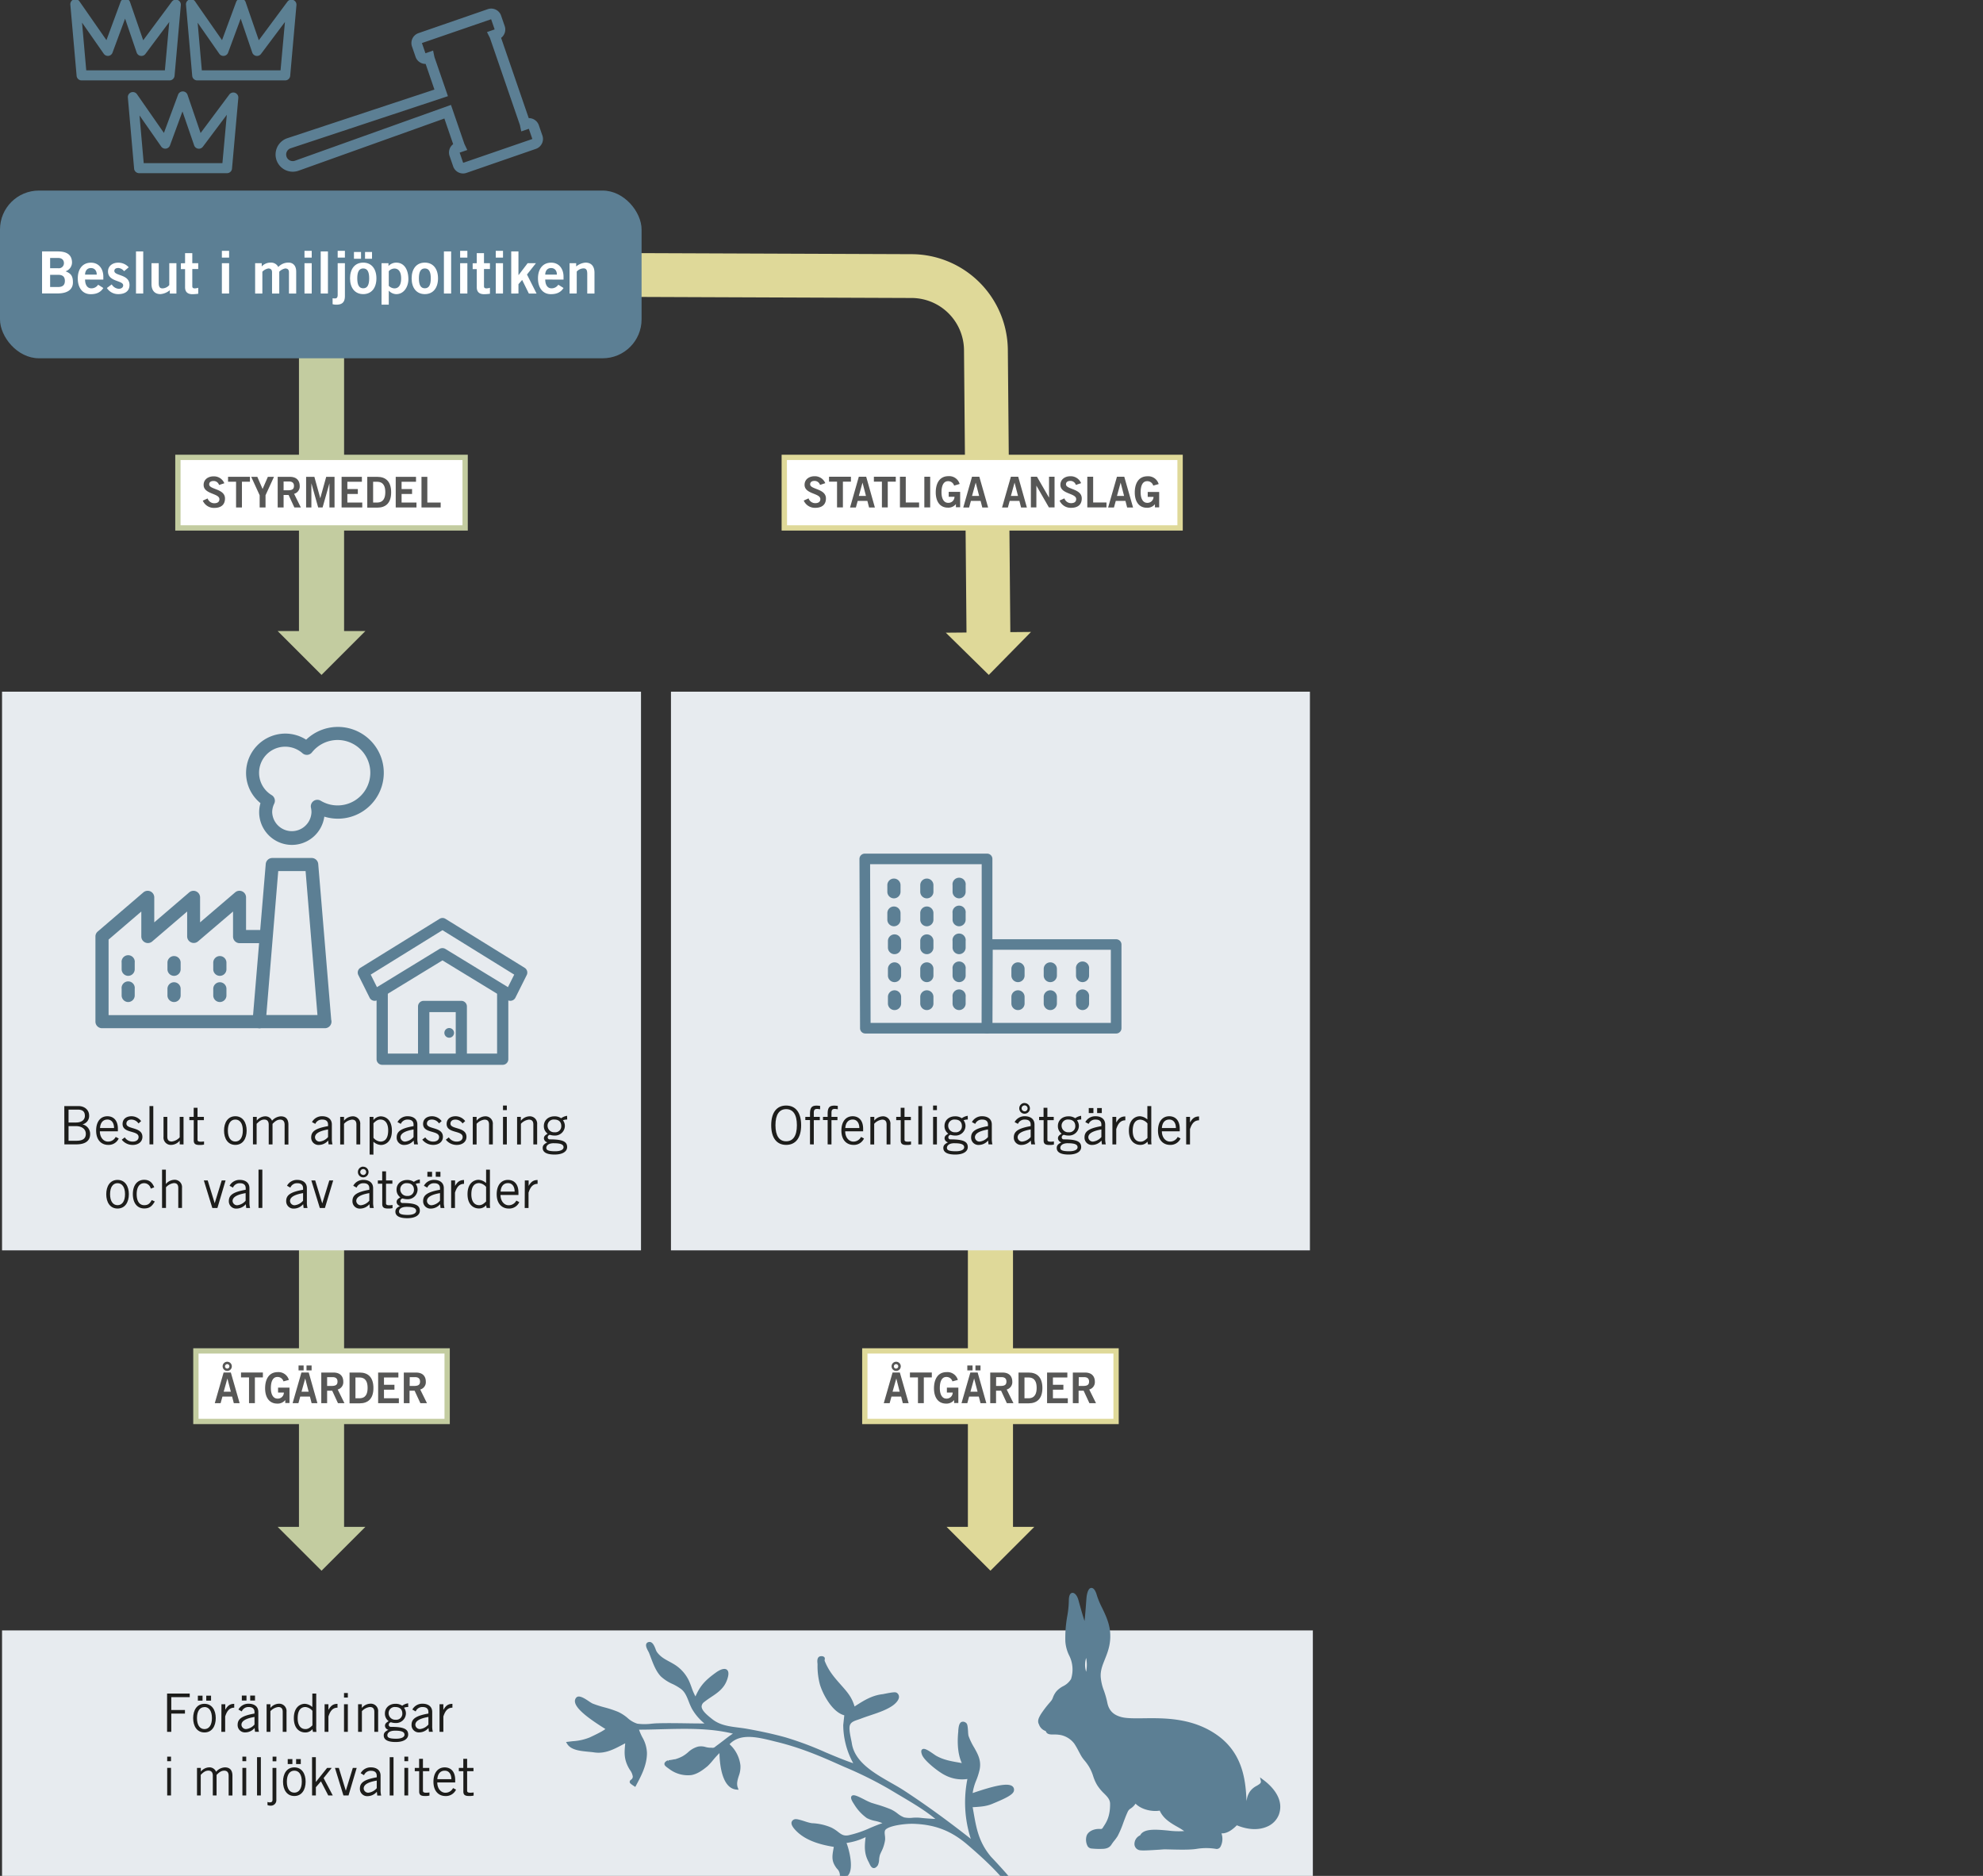 <svg id="Lager_1" data-name="Lager 1" xmlns="http://www.w3.org/2000/svg" viewBox="0 0 902 853.24"><rect x="0" y="0" width="902" height="853.24" fill="#333333" stroke="none"/><defs><style>.cls-1{fill:#dfd999;}.cls-2{fill:#c3cca0;}.cls-3{fill:#e7ebef;}.cls-4{fill:#5c7f94;}.cls-5{fill:#1d1d1b;}.cls-6{fill:#fff;}.cls-7{fill:#575756;}.cls-8{fill:#5c8093;}</style></defs><title>fig06 ny</title><rect class="cls-1" x="440.26" y="536.87" width="20.52" height="160.3"/><polygon class="cls-1" points="430.58 694.5 470.46 694.5 450.52 714.43 430.58 694.5"/><rect class="cls-2" x="135.99" y="458.56" width="20.52" height="238.62"/><polygon class="cls-2" points="126.31 694.5 166.19 694.5 146.25 714.43 126.31 694.5"/><rect class="cls-3" x="0.93" y="314.61" width="290.64" height="254.11"/><rect class="cls-3" x="305.2" y="314.61" width="290.64" height="254.11"/><rect class="cls-3" x="0.93" y="741.59" width="596.24" height="111.65"/><path class="cls-1" d="M439.65,290.29l-1.16-131.14a23.91,23.91,0,0,0-23.72-23.61l-159.64-.62h-.36c-17.37,0-31.48,4.85-34,7.4L212,153.56l-15.71-12.27,8.82-11.3c5.7-7.3,23.79-15.08,50.08-15l159.63.62A43.93,43.93,0,0,1,458.43,159l1.16,131.15Z"/><polygon class="cls-1" points="430.22 287.78 468.97 287.44 449.77 306.98 430.22 287.78"/><path class="cls-4" d="M232.09,454.37a1.68,1.68,0,0,1-.89-.26l-29.94-18.29-29.94,18.29a1.71,1.71,0,0,1-2.43-.69l-5.14-10.28a1.71,1.71,0,0,1,.64-2.22l36-22.27a1.72,1.72,0,0,1,1.8,0l36,22.27a1.7,1.7,0,0,1,.63,2.22l-5.14,10.28a1.67,1.67,0,0,1-1.06.88A1.84,1.84,0,0,1,232.09,454.37ZM201.26,432.1a1.67,1.67,0,0,1,.89.25l29.24,17.87L235,443l-33.74-20.89L167.52,443l3.6,7.21,29.24-17.87A1.72,1.72,0,0,1,201.26,432.1Z"/><path class="cls-4" d="M232.09,455.21a2.51,2.51,0,0,1-1.33-.38l-29.5-18-29.5,18a2.55,2.55,0,0,1-3.62-1L163,443.52a2.54,2.54,0,0,1,.94-3.32l36-22.27a2.53,2.53,0,0,1,2.7,0l36,22.27a2.55,2.55,0,0,1,.94,3.32l-5.14,10.28a2.54,2.54,0,0,1-1.59,1.31A2.57,2.57,0,0,1,232.09,455.21Zm-30.83-20.38,30.38,18.56a.87.87,0,0,0,1.23-.35L238,442.76a.86.86,0,0,0-.32-1.12l-36-22.27a.83.83,0,0,0-.91,0l-36,22.27a.85.85,0,0,0-.32,1.12L169.65,453a.88.88,0,0,0,.53.45.9.9,0,0,0,.7-.1Zm30.48,16.59-30-18.35a.88.88,0,0,0-.91,0l-30,18.35-4.36-8.73,34.84-21.56,34.84,21.56Zm-30.48-20.17a2.59,2.59,0,0,1,1.33.37L231.05,449l2.85-5.7-32.64-20.21-32.64,20.21,2.85,5.7,28.45-17.39A2.57,2.57,0,0,1,201.26,431.25Z"/><path class="cls-4" d="M228.67,449.23a1.71,1.71,0,0,0-1.72,1.71v29.12H211.54V457.79a1.71,1.71,0,0,0-1.72-1.71H192.69a1.71,1.71,0,0,0-1.71,1.71v22.27H175.56V450.94a1.71,1.71,0,0,0-3.42,0v30.83a1.71,1.71,0,0,0,1.71,1.72h54.82a1.72,1.72,0,0,0,1.71-1.72V450.94A1.71,1.71,0,0,0,228.67,449.23ZM194.41,459.5h13.7v20.56h-13.7Z"/><path class="cls-4" d="M228.67,484.33H173.85a2.56,2.56,0,0,1-2.56-2.56V450.94a2.56,2.56,0,1,1,5.12,0v28.27h13.73V457.79a2.56,2.56,0,0,1,2.55-2.56h17.13a2.56,2.56,0,0,1,2.56,2.56v21.42h13.73V450.94a2.56,2.56,0,1,1,5.11,0v30.83A2.56,2.56,0,0,1,228.67,484.33Zm-54.82-34.26a.87.87,0,0,0-.87.87v30.83a.87.87,0,0,0,.87.87h54.82a.86.86,0,0,0,.86-.87V450.94a.87.87,0,1,0-1.73,0v30H210.69V457.79a.87.87,0,0,0-.87-.87H192.69a.87.87,0,0,0-.87.87V480.9h-17.1v-30A.87.87,0,0,0,173.85,450.07ZM209,480.9H193.56V458.66H209Zm-13.7-1.69h12V460.35h-12Z"/><circle class="cls-4" cx="204.33" cy="469.78" r="1.71"/><path class="cls-4" d="M204.33,472a2.2,2.2,0,1,1,2.2-2.2A2.2,2.2,0,0,1,204.33,472Zm0-3.43a1.23,1.23,0,1,0,1.23,1.23A1.23,1.23,0,0,0,204.33,468.55Z"/><path class="cls-4" d="M147.72,467.68H117.88a3,3,0,0,1-3-3.25l6-71.47a3,3,0,0,1,3-2.71h17.87a3,3,0,0,1,3,2.71l5.91,70.88a3.13,3.13,0,0,1,.12.86A3,3,0,0,1,147.72,467.68Zm-26.57-6H144.4L139,396.21H126.56Z"/><path class="cls-4" d="M132.77,384.3a14.91,14.91,0,0,1-14.89-14.89,14.74,14.74,0,0,1,.6-4.1,17.66,17.66,0,0,1-6.55-13.77,17.89,17.89,0,0,1,17.87-17.87,17.69,17.69,0,0,1,9.46,2.77,20.87,20.87,0,1,1,8.26,35A14.9,14.9,0,0,1,132.77,384.3Zm-3-44.67a11.87,11.87,0,0,0-6.16,22.05,3,3,0,0,1,1.13,3.85,8.81,8.81,0,0,0-.93,3.88,8.94,8.94,0,0,0,17.87,0,9.29,9.29,0,0,0-.23-2,3,3,0,0,1,1.17-3.07,3,3,0,0,1,3.28-.12,14.88,14.88,0,1,0-4-22,3,3,0,0,1-2.08,1.12,3,3,0,0,1-2.23-.74A11.86,11.86,0,0,0,129.8,339.63Z"/><path class="cls-4" d="M117.88,467.68H46.41a3,3,0,0,1-3-3V426a2.93,2.93,0,0,1,1-2.26l20.84-17.87a3,3,0,0,1,4.92,2.26v11.4l15.93-13.66a3,3,0,0,1,4.91,2.26v11.4L107,405.86a3,3,0,0,1,4.92,2.26V423h5.95a3,3,0,0,1,0,6H109a3,3,0,0,1-3-3V414.6L90,428.25A3,3,0,0,1,85.13,426V414.6L69.2,428.25A3,3,0,0,1,64.28,426V414.6L49.39,427.36v34.36h68.49a3,3,0,1,1,0,6Z"/><path class="cls-4" d="M58.33,455.77a3,3,0,0,1-3-3v-3a3,3,0,1,1,5.95,0v3A3,3,0,0,1,58.33,455.77Z"/><path class="cls-4" d="M58.33,443.86a3,3,0,0,1-3-3v-3a3,3,0,1,1,5.95,0v3A3,3,0,0,1,58.33,443.86Z"/><path class="cls-4" d="M79.17,455.77a3,3,0,0,1-3-3v-3a3,3,0,1,1,6,0v3A3,3,0,0,1,79.17,455.77Z"/><path class="cls-4" d="M79.17,443.86a3,3,0,0,1-3-3v-3a3,3,0,0,1,6,0v3A3,3,0,0,1,79.17,443.86Z"/><path class="cls-4" d="M100,455.77a3,3,0,0,1-3-3v-3a3,3,0,0,1,6,0v3A3,3,0,0,1,100,455.77Z"/><path class="cls-4" d="M100,443.86a3,3,0,0,1-3-3v-3a3,3,0,0,1,6,0v3A3,3,0,0,1,100,443.86Z"/><rect class="cls-2" x="135.99" y="131.67" width="20.52" height="158.05"/><polygon class="cls-2" points="126.31 287.04 166.19 287.04 146.25 306.98 126.31 287.04"/><rect class="cls-4" y="86.68" width="291.83" height="76.28" rx="17.69" ry="17.69"/><path class="cls-5" d="M29.25,503.09h6.41c3,0,4.88,1.93,4.88,4.3a3.89,3.89,0,0,1-2.95,4l0,.05A4.43,4.43,0,0,1,41,515.83c0,2.61-1.59,4.68-6.32,4.68h-5.4Zm1.93,7.48h3.37c2.92,0,4.06-1.49,4.06-3,0-2-1.06-2.87-3.28-2.87H31.18Zm0,8.3h3.61c2.85,0,4.25-1,4.25-3.14s-1.78-3.52-4.53-3.52H31.18Z"/><path class="cls-5" d="M54,517.83a5,5,0,0,1-4.82,2.92c-2.8,0-5.45-1.93-5.45-6.51,0-4.06,2-6.52,5.11-6.52,2.61,0,4.78,1.69,4.78,5.7v1.16H45.43c0,2.75,1.64,4.67,3.72,4.67a3.86,3.86,0,0,0,3.47-2.12Zm-2.12-4.75c0-2.32-1.11-3.86-3-3.86-2.1,0-3.23,1.54-3.38,3.86Z"/><path class="cls-5" d="M56.75,517.33a4.22,4.22,0,0,0,3.59,1.92c1.88,0,2.7-1,2.7-2.07,0-3.18-7.43-1.5-7.28-6.08.07-2.17,1.74-3.4,4.15-3.38a5.52,5.52,0,0,1,4.29,2.2L63,511a3.94,3.94,0,0,0-3.24-1.76c-1.47,0-2.26.75-2.26,1.86,0,2.72,7.28,1.32,7.28,6,0,2.44-2.12,3.67-4.39,3.67a6.25,6.25,0,0,1-5-2.39Z"/><path class="cls-5" d="M69.73,503.09v17.42H68V503.09Z"/><path class="cls-5" d="M81.74,520.51v-1.69h0A5.15,5.15,0,0,1,78,520.75a3.34,3.34,0,0,1-3.62-3.67V508H76.1V517c0,1.66.79,2.21,2.05,2.21a5.79,5.79,0,0,0,3.59-1.9V508h1.74v12.55Z"/><path class="cls-5" d="M88.11,508v-4.12h1.74V508h2.89v1.5H89.85v8.93c0,.58.41.86,1.42.86a8.84,8.84,0,0,0,1.54-.12v1.43a8.3,8.3,0,0,1-2,.19c-1.88,0-2.68-.48-2.68-2.07v-9.22h-2V508Z"/><path class="cls-5" d="M107.05,520.75c-3.43,0-5.14-2.89-5.14-6.51s1.71-6.52,5.14-6.52,5.14,2.9,5.14,6.52S110.47,520.75,107.05,520.75Zm0-11.53c-2.08,0-3.4,1.78-3.4,5s1.32,5,3.4,5,3.4-1.78,3.4-5S109.12,509.22,107.05,509.22Z"/><path class="cls-5" d="M115.06,520.51V508h1.73v1.67l.1-.1a5.11,5.11,0,0,1,3.64-1.81,3.26,3.26,0,0,1,3.21,2,5.64,5.64,0,0,1,4-2c1.67,0,3.45.7,3.45,3.82v9h-1.73v-9c0-1.69-.85-2.32-2-2.32-1.54,0-2.56,1-3.5,1.93v9.36h-1.73v-9c0-1.69-.85-2.32-2-2.32-1.54,0-2.55,1-3.5,1.93v9.36Z"/><path class="cls-5" d="M141.91,510.38a5.13,5.13,0,0,1,4.7-2.66c2.13,0,4.34,1,4.34,3.77v6.32a9.67,9.67,0,0,0,.29,2.7h-1.78l-.19-1.74a5.59,5.59,0,0,1-4.15,2,3.31,3.31,0,0,1-3.57-3.45c0-2.75,2.09-4.12,7.67-5.11v-.68c0-1.66-1.09-2.29-2.58-2.29a3.25,3.25,0,0,0-3.21,1.95Zm7.31,3.35c-4,.7-5.94,1.86-5.94,3.6a2.06,2.06,0,0,0,2.08,1.92,5.85,5.85,0,0,0,3.86-2.07Z"/><path class="cls-5" d="M156.48,508v1.69h.05a5.15,5.15,0,0,1,3.71-1.93,3.34,3.34,0,0,1,3.62,3.67v9.12h-1.74v-9.07c0-1.67-.79-2.22-2.05-2.22a5.82,5.82,0,0,0-3.59,1.9v9.39h-1.74V508Z"/><path class="cls-5" d="M168.13,525.14V508h1.74v1.48h0a4.35,4.35,0,0,1,3.25-1.72c2.22,0,5.14,1.5,5.14,6.52s-2.92,6.51-5,6.51a5.41,5.41,0,0,1-3.31-1.4l-.09-.05v5.84Zm1.74-7.62a4.65,4.65,0,0,0,3.16,1.73c2,0,3.54-1.32,3.54-5.11,0-3.18-1.37-4.92-3.54-4.92-1.11,0-1.93.48-3.16,1.69Z"/><path class="cls-5" d="M180.8,510.38a5.13,5.13,0,0,1,4.7-2.66c2.12,0,4.34,1,4.34,3.77v6.32a9.67,9.67,0,0,0,.29,2.7h-1.78l-.2-1.74a5.55,5.55,0,0,1-4.14,2,3.3,3.3,0,0,1-3.57-3.45c0-2.75,2.09-4.12,7.67-5.11v-.68c0-1.66-1.09-2.29-2.58-2.29a3.24,3.24,0,0,0-3.21,1.95Zm7.31,3.35c-4,.7-5.94,1.86-5.94,3.6a2.06,2.06,0,0,0,2.08,1.92,5.85,5.85,0,0,0,3.86-2.07Z"/><path class="cls-5" d="M193.44,517.33a4.22,4.22,0,0,0,3.59,1.92c1.88,0,2.7-1,2.7-2.07,0-3.18-7.43-1.5-7.28-6.08.07-2.17,1.74-3.4,4.15-3.38a5.52,5.52,0,0,1,4.29,2.2l-1.2,1.06a3.94,3.94,0,0,0-3.24-1.76c-1.47,0-2.26.75-2.26,1.86,0,2.72,7.28,1.32,7.28,6,0,2.44-2.12,3.67-4.39,3.67a6.25,6.25,0,0,1-5-2.39Z"/><path class="cls-5" d="M204.15,517.33a4.24,4.24,0,0,0,3.59,1.92c1.89,0,2.71-1,2.71-2.07,0-3.18-7.43-1.5-7.29-6.08.07-2.17,1.74-3.4,4.15-3.38a5.52,5.52,0,0,1,4.29,2.2L210.4,511a3.93,3.93,0,0,0-3.24-1.76c-1.47,0-2.26.75-2.26,1.86,0,2.72,7.28,1.32,7.28,6,0,2.44-2.12,3.67-4.39,3.67a6.25,6.25,0,0,1-5-2.39Z"/><path class="cls-5" d="M216.79,508v1.69h.05a5.15,5.15,0,0,1,3.71-1.93,3.34,3.34,0,0,1,3.62,3.67v9.12h-1.73v-9.07c0-1.67-.8-2.22-2.05-2.22a5.81,5.81,0,0,0-3.6,1.9v9.39h-1.74V508Z"/><path class="cls-5" d="M230.54,502.85v2.08H228.8v-2.08ZM228.8,508h1.74v12.55H228.8Z"/><path class="cls-5" d="M236.91,508v1.69H237a5.15,5.15,0,0,1,3.71-1.93,3.34,3.34,0,0,1,3.62,3.67v9.12h-1.73v-9.07c0-1.67-.8-2.22-2.05-2.22a5.81,5.81,0,0,0-3.6,1.9v9.39h-1.74V508Z"/><path class="cls-5" d="M258,509.22a4.8,4.8,0,0,0-1.93.34,4.23,4.23,0,0,1,.87,2.55,4.45,4.45,0,0,1-4.59,4.39,7.08,7.08,0,0,1-2.22-.33,1.16,1.16,0,0,0-1,1.16.91.91,0,0,0,1,.91c5.94,0,7.84,1.06,7.84,3.52,0,1.84-1.81,3.38-5.71,3.38-3.53,0-5.41-1-5.41-3,0-1.25.78-1.86,2.13-2.56a2,2,0,0,1-1.57-1.78c0-1.09.72-1.54,1.69-2.15a4.19,4.19,0,0,1-1.72-3.5c0-2.65,2.08-4.39,4.76-4.39a5.06,5.06,0,0,1,3.11.87,6.13,6.13,0,0,1,2.7-1.11Zm-6,10.76c-2.73,0-3.5,1.21-3.5,2.1s.58,1.57,4.06,1.57c2.07,0,3.76-.58,3.78-1.81S255.12,520,252.06,520Zm.07-10.76a2.77,2.77,0,0,0-3,2.89,3,3,0,0,0,3.24,2.9,2.74,2.74,0,0,0,3-2.8C255.32,510.38,254.26,509.22,252.13,509.22Z"/><path class="cls-5" d="M53.47,549.7c-3.43,0-5.14-2.89-5.14-6.51s1.71-6.52,5.14-6.52,5.14,2.9,5.14,6.52S56.89,549.7,53.47,549.7Zm0-11.53c-2.08,0-3.4,1.79-3.4,5s1.32,5,3.4,5,3.4-1.79,3.4-5S55.54,538.17,53.47,538.17Z"/><path class="cls-5" d="M68.57,540.65a3.08,3.08,0,0,0-3-2.48c-2.14,0-3.4,1.83-3.4,5s1.26,5,3.4,5c1.59,0,2.49-.54,3.45-2.32l1.4.63c-1.25,2.12-2.36,3.18-4.85,3.18-3.13,0-5.14-2.46-5.14-6.51s2-6.52,5.14-6.52c2.58,0,3.79,1.45,4.59,3.41Z"/><path class="cls-5" d="M75.45,532v6.56h0a5.17,5.17,0,0,1,3.72-1.93,3.34,3.34,0,0,1,3.62,3.67v9.12H81.09v-9.07c0-1.67-.8-2.22-2-2.22a5.75,5.75,0,0,0-3.59,1.91v9.38H73.71V532Z"/><path class="cls-5" d="M98.89,549.46H96.58l-3.86-12.54h1.76l3.18,10.37h0l3.19-10.37h1.76Z"/><path class="cls-5" d="M104.42,539.33a5.13,5.13,0,0,1,4.7-2.66c2.13,0,4.34,1,4.34,3.77v6.32a10.08,10.08,0,0,0,.29,2.7H112l-.19-1.74a5.59,5.59,0,0,1-4.15,2,3.31,3.31,0,0,1-3.57-3.45c0-2.75,2.09-4.12,7.67-5.11v-.68c0-1.66-1.09-2.29-2.58-2.29a3.25,3.25,0,0,0-3.21,2Zm7.31,3.35c-4,.7-5.94,1.86-5.94,3.6a2.07,2.07,0,0,0,2.08,1.93,5.86,5.86,0,0,0,3.86-2.08Z"/><path class="cls-5" d="M119.33,532v17.42h-1.74V532Z"/><path class="cls-5" d="M130.55,539.33a5.13,5.13,0,0,1,4.7-2.66c2.12,0,4.34,1,4.34,3.77v6.32a9.67,9.67,0,0,0,.29,2.7H138.1l-.2-1.74a5.57,5.57,0,0,1-4.15,2,3.31,3.31,0,0,1-3.57-3.45c0-2.75,2.1-4.12,7.68-5.11v-.68c0-1.66-1.09-2.29-2.59-2.29a3.23,3.23,0,0,0-3.2,2Zm7.31,3.35c-4,.7-5.94,1.86-5.94,3.6a2.07,2.07,0,0,0,2.08,1.93,5.86,5.86,0,0,0,3.86-2.08Z"/><path class="cls-5" d="M147.79,549.46h-2.31l-3.86-12.54h1.76l3.18,10.37h.05l3.19-10.37h1.76Z"/><path class="cls-5" d="M160.68,539.33a5.13,5.13,0,0,1,4.7-2.66c2.12,0,4.34,1,4.34,3.77v6.32a9.67,9.67,0,0,0,.29,2.7h-1.78l-.2-1.74a5.55,5.55,0,0,1-4.14,2,3.3,3.3,0,0,1-3.57-3.45c0-2.75,2.09-4.12,7.67-5.11v-.68c0-1.66-1.09-2.29-2.59-2.29a3.24,3.24,0,0,0-3.2,2Zm7.31,3.35c-4,.7-5.94,1.86-5.94,3.6a2.07,2.07,0,0,0,2.08,1.93,5.86,5.86,0,0,0,3.86-2.08Zm-2.78-12a2.42,2.42,0,1,1-2.41,2.42A2.42,2.42,0,0,1,165.21,530.64Zm0,3.77a1.35,1.35,0,1,0-1.35-1.35A1.35,1.35,0,0,0,165.21,534.41Z"/><path class="cls-5" d="M173.85,536.92v-4.13h1.74v4.13h2.89v1.49h-2.89v8.93c0,.58.41.87,1.42.87a8.86,8.86,0,0,0,1.54-.13v1.43a8.3,8.3,0,0,1-2,.19c-1.88,0-2.68-.48-2.68-2.07v-9.22h-2v-1.49Z"/><path class="cls-5" d="M191,538.17a4.77,4.77,0,0,0-1.93.34,4.23,4.23,0,0,1,.87,2.55,4.46,4.46,0,0,1-4.59,4.4,7,7,0,0,1-2.22-.34,1.17,1.17,0,0,0-1,1.16c0,.57.41.91,1,.91,5.94,0,7.84,1.06,7.84,3.52,0,1.84-1.81,3.38-5.72,3.38-3.52,0-5.4-1-5.4-3,0-1.25.77-1.86,2.12-2.55a2,2,0,0,1-1.57-1.79c0-1.09.73-1.54,1.69-2.15a4.2,4.2,0,0,1-1.71-3.5c0-2.65,2.08-4.39,4.75-4.39a5.11,5.11,0,0,1,3.12.87,6.08,6.08,0,0,1,2.7-1.11Zm-6,10.76c-2.73,0-3.5,1.21-3.5,2.1s.58,1.57,4,1.57c2.08,0,3.77-.58,3.79-1.81S188.08,548.93,185,548.93Zm.07-10.76a2.77,2.77,0,0,0-3,2.89,3,3,0,0,0,3.23,2.9,2.74,2.74,0,0,0,3-2.8C188.28,539.33,187.21,538.17,185.09,538.17Z"/><path class="cls-5" d="M192.83,539.33a5.14,5.14,0,0,1,4.71-2.66c2.12,0,4.34,1,4.34,3.77v6.32a9.67,9.67,0,0,0,.29,2.7h-1.78l-.2-1.74a5.59,5.59,0,0,1-4.15,2,3.31,3.31,0,0,1-3.57-3.45c0-2.75,2.1-4.12,7.67-5.11v-.68c0-1.66-1.08-2.29-2.58-2.29a3.25,3.25,0,0,0-3.21,2Zm7.31,3.35c-4,.7-5.93,1.86-5.93,3.6a2.06,2.06,0,0,0,2.07,1.93,5.82,5.82,0,0,0,3.86-2.08Zm-5.74-7.45V533h2.13v2.27Zm3.81,0V533h2.13v2.27Z"/><path class="cls-5" d="M205.21,536.92H207v2.48H207c1-1.71,2-2.68,4.07-2.68v1.74c-2.17,0-3.3,1.47-4.12,4v7h-1.74Z"/><path class="cls-5" d="M222.85,532v14.67a18.06,18.06,0,0,0,.09,2.75h-1.59l-.24-1.23a4.12,4.12,0,0,1-3.31,1.47c-2.22,0-5.14-1.49-5.14-6.51s2.92-6.52,5.05-6.52a5.42,5.42,0,0,1,3.3,1.4l.1,0V532Zm-1.74,7.87a4.67,4.67,0,0,0-3.16-1.74c-2,0-3.55,1.33-3.55,5.11,0,3.19,1.38,4.93,3.55,4.93,1.11,0,1.93-.49,3.16-1.69Z"/><path class="cls-5" d="M236.21,546.78a5,5,0,0,1-4.82,2.92c-2.8,0-5.46-1.93-5.46-6.51,0-4.06,2-6.52,5.12-6.52,2.6,0,4.77,1.69,4.77,5.7v1.16h-8.15c0,2.75,1.64,4.68,3.72,4.68a3.87,3.87,0,0,0,3.47-2.13ZM234.09,542c0-2.32-1.11-3.86-3-3.86-2.1,0-3.24,1.54-3.38,3.86Z"/><path class="cls-5" d="M238.72,536.92h1.74v2.48h0c1-1.71,2-2.68,4.07-2.68v1.74c-2.17,0-3.3,1.47-4.12,4v7h-1.74Z"/><path class="cls-5" d="M86.3,770.3v1.64H77.91v5.84h6.22v1.64H77.91v8.3H76V770.3Z"/><path class="cls-5" d="M93,788c-3.42,0-5.14-2.9-5.14-6.52s1.72-6.51,5.14-6.51,5.14,2.9,5.14,6.51S96.44,788,93,788Zm0-11.53c-2.07,0-3.4,1.78-3.4,5s1.33,5,3.4,5,3.4-1.78,3.4-5S95.09,776.43,93,776.43Zm-3-2.95v-2.26h2.13v2.26Zm3.82,0v-2.26H96v2.26Z"/><path class="cls-5" d="M100.73,775.17h1.74v2.49h0c1-1.72,2-2.68,4.07-2.68v1.74c-2.17,0-3.3,1.47-4.12,4v7h-1.74Z"/><path class="cls-5" d="M108.45,777.58a5.15,5.15,0,0,1,4.71-2.65c2.12,0,4.34,1,4.34,3.76V785a9.71,9.71,0,0,0,.29,2.71H116l-.19-1.74a5.59,5.59,0,0,1-4.15,2,3.31,3.31,0,0,1-3.57-3.45c0-2.75,2.1-4.13,7.67-5.12v-.67c0-1.67-1.08-2.29-2.58-2.29a3.25,3.25,0,0,0-3.21,2Zm7.31,3.36c-4,.7-5.93,1.86-5.93,3.59a2.06,2.06,0,0,0,2.07,1.93,5.8,5.8,0,0,0,3.86-2.07ZM110,773.48v-2.26h2.12v2.26Zm3.81,0v-2.26H116v2.26Z"/><path class="cls-5" d="M123,775.17v1.69h0a5.15,5.15,0,0,1,3.72-1.93,3.34,3.34,0,0,1,3.61,3.67v9.12h-1.73v-9.07c0-1.67-.8-2.22-2-2.22a5.81,5.81,0,0,0-3.6,1.9v9.39h-1.73V775.17Z"/><path class="cls-5" d="M143.84,770.3V785a16.91,16.91,0,0,0,.1,2.75h-1.59l-.24-1.23A4.16,4.16,0,0,1,138.8,788c-2.22,0-5.14-1.5-5.14-6.52s2.92-6.51,5-6.51a5.39,5.39,0,0,1,3.31,1.4l.1,0V770.3Zm-1.73,7.86a4.74,4.74,0,0,0-3.16-1.73c-2,0-3.55,1.32-3.55,5.11,0,3.19,1.37,4.92,3.55,4.92,1.1,0,1.92-.48,3.16-1.69Z"/><path class="cls-5" d="M147.65,775.17h1.74v2.49h.05c1-1.72,2-2.68,4.08-2.68v1.74c-2.17,0-3.31,1.47-4.13,4v7h-1.74Z"/><path class="cls-5" d="M158.22,770.06v2.07h-1.74v-2.07Zm-1.74,5.11h1.74v12.55h-1.74Z"/><path class="cls-5" d="M164.59,775.17v1.69h0a5.15,5.15,0,0,1,3.71-1.93A3.34,3.34,0,0,1,172,778.6v9.12h-1.73v-9.07c0-1.67-.8-2.22-2.06-2.22a5.82,5.82,0,0,0-3.59,1.9v9.39h-1.74V775.17Z"/><path class="cls-5" d="M185.7,776.43a5,5,0,0,0-1.93.33,4.26,4.26,0,0,1,.87,2.56,4.45,4.45,0,0,1-4.59,4.39,6.77,6.77,0,0,1-2.22-.34,1.18,1.18,0,0,0-1,1.16.91.91,0,0,0,1,.92c5.94,0,7.84,1.06,7.84,3.52,0,1.83-1.81,3.38-5.71,3.38-3.53,0-5.41-1-5.41-3,0-1.26.77-1.86,2.12-2.56a2,2,0,0,1-1.56-1.78c0-1.09.72-1.55,1.68-2.15a4.2,4.2,0,0,1-1.71-3.5c0-2.65,2.08-4.39,4.75-4.39a5.07,5.07,0,0,1,3.12.87,6.08,6.08,0,0,1,2.7-1.11Zm-6,10.76c-2.73,0-3.5,1.2-3.5,2.1s.58,1.56,4,1.56c2.08,0,3.77-.58,3.79-1.81S182.8,787.19,179.74,787.19Zm.07-10.76a2.77,2.77,0,0,0-3,2.89,3,3,0,0,0,3.24,2.9,2.75,2.75,0,0,0,3-2.8C183,777.58,181.94,776.43,179.81,776.43Z"/><path class="cls-5" d="M187.56,777.58a5.14,5.14,0,0,1,4.7-2.65c2.12,0,4.34,1,4.34,3.76V785a9.71,9.71,0,0,0,.29,2.71h-1.78l-.2-1.74a5.55,5.55,0,0,1-4.14,2,3.3,3.3,0,0,1-3.57-3.45c0-2.75,2.09-4.13,7.67-5.12v-.67c0-1.67-1.09-2.29-2.59-2.29a3.24,3.24,0,0,0-3.2,2Zm7.31,3.36c-4,.7-5.94,1.86-5.94,3.59a2.06,2.06,0,0,0,2.08,1.93,5.85,5.85,0,0,0,3.86-2.07Z"/><path class="cls-5" d="M199.93,775.17h1.74v2.49h.05c1-1.72,2-2.68,4.07-2.68v1.74c-2.17,0-3.3,1.47-4.12,4v7h-1.74Z"/><path class="cls-5" d="M77.79,799v2.07H76.05V799Zm-1.74,5.11h1.74v12.55H76.05Z"/><path class="cls-5" d="M89.61,816.67V804.12h1.74v1.67l.09-.1a5.11,5.11,0,0,1,3.65-1.81,3.24,3.24,0,0,1,3.2,2,5.64,5.64,0,0,1,4-2c1.66,0,3.44.7,3.44,3.81v9H104v-9c0-1.69-.85-2.31-2-2.31-1.54,0-2.55,1-3.49,1.93v9.36H96.8v-9c0-1.69-.85-2.31-2-2.31-1.54,0-2.55,1-3.49,1.93v9.36Z"/><path class="cls-5" d="M112,799v2.07h-1.74V799Zm-1.74,5.11H112v12.55h-1.74Z"/><path class="cls-5" d="M118.66,799.25v17.42h-1.74V799.25Z"/><path class="cls-5" d="M125.7,804.12v14.55a2.47,2.47,0,0,1-2.58,2.63,3.14,3.14,0,0,1-1.45-.29v-1.42a2.19,2.19,0,0,0,.92.21c1,0,1.37-.31,1.37-1.25V804.12Zm0-3H124V799h1.74Z"/><path class="cls-5" d="M133.88,816.91c-3.43,0-5.14-2.9-5.14-6.52s1.71-6.51,5.14-6.51,5.14,2.9,5.14,6.51S137.3,816.91,133.88,816.91Zm0-11.53c-2.08,0-3.4,1.78-3.4,5s1.32,5,3.4,5,3.4-1.78,3.4-5S136,805.38,133.88,805.38Zm-3-3v-2.26H133v2.26Zm3.81,0v-2.26h2.13v2.26Z"/><path class="cls-5" d="M141.94,799.25h1.73v11.22h.05l5.07-6.35h2.1l-3.69,4.63,4.17,7.92h-2.05L146,810.25l-2.32,2.65v3.77h-1.73Z"/><path class="cls-5" d="M158.53,816.67h-2.31l-3.86-12.55h1.76l3.18,10.38h0l3.19-10.38h1.76Z"/><path class="cls-5" d="M164.06,806.54a5.13,5.13,0,0,1,4.7-2.66c2.13,0,4.35,1,4.35,3.76V814a10.21,10.21,0,0,0,.28,2.71h-1.78l-.19-1.74a5.63,5.63,0,0,1-4.15,2,3.31,3.31,0,0,1-3.57-3.45c0-2.75,2.1-4.13,7.67-5.12v-.67c0-1.67-1.09-2.29-2.58-2.29a3.25,3.25,0,0,0-3.21,2Zm7.31,3.35c-4,.7-5.94,1.86-5.94,3.59a2.06,2.06,0,0,0,2.08,1.93,5.83,5.83,0,0,0,3.86-2.07Z"/><path class="cls-5" d="M179,799.25v17.42h-1.74V799.25Z"/><path class="cls-5" d="M185.67,799v2.07h-1.73V799Zm-1.73,5.11h1.73v12.55h-1.73Z"/><path class="cls-5" d="M190.64,804.12V800h1.74v4.12h2.9v1.5h-2.9v8.92c0,.58.41.87,1.42.87a10.17,10.17,0,0,0,1.55-.12v1.42a7.82,7.82,0,0,1-2,.2c-1.88,0-2.68-.48-2.68-2.08v-9.21h-2v-1.5Z"/><path class="cls-5" d="M207.44,814a5.05,5.05,0,0,1-4.83,2.92c-2.8,0-5.45-1.93-5.45-6.52,0-4,2-6.51,5.11-6.51,2.61,0,4.78,1.69,4.78,5.69v1.16H198.9c0,2.75,1.64,4.68,3.71,4.68a3.87,3.87,0,0,0,3.47-2.12Zm-2.13-4.75c0-2.32-1.11-3.86-3-3.86-2.1,0-3.23,1.54-3.38,3.86Z"/><path class="cls-5" d="M210.74,804.12V800h1.74v4.12h2.89v1.5h-2.89v8.92c0,.58.41.87,1.42.87a9.93,9.93,0,0,0,1.54-.12v1.42a7.66,7.66,0,0,1-2,.2c-1.88,0-2.68-.48-2.68-2.08v-9.21h-2.05v-1.5Z"/><path class="cls-5" d="M357.6,502.85c4.27,0,6.81,3.14,6.81,8.95s-2.54,8.95-6.81,8.95-6.8-3.13-6.8-8.95S353.33,502.85,357.6,502.85Zm0,16.26c3.07,0,4.88-2.36,4.88-7.31s-1.81-7.31-4.88-7.31-4.87,2.37-4.87,7.31S354.54,519.11,357.6,519.11Z"/><path class="cls-5" d="M368.44,520.51V509.46h-2.13V508h2.13v-1.42c0-3,1-3.69,3.06-3.69.51,0,1,.07,1.54.12v1.55a11.33,11.33,0,0,0-1.25-.17c-1.18,0-1.62.38-1.62,1.78V508h2.73v1.5h-2.73v11.05Z"/><path class="cls-5" d="M376.47,520.51V509.46h-2.12V508h2.12v-1.42c0-3,1-3.69,3.06-3.69.51,0,1,.07,1.55.12v1.55a11.5,11.5,0,0,0-1.26-.17c-1.18,0-1.61.38-1.61,1.78V508h2.72v1.5h-2.72v11.05Z"/><path class="cls-5" d="M393,517.83a5,5,0,0,1-4.82,2.92c-2.8,0-5.46-1.93-5.46-6.51,0-4.06,2-6.52,5.12-6.52,2.6,0,4.77,1.69,4.77,5.7v1.16h-8.15c0,2.75,1.64,4.67,3.72,4.67a3.86,3.86,0,0,0,3.47-2.12Zm-2.12-4.75c0-2.32-1.11-3.86-3-3.86-2.1,0-3.24,1.54-3.38,3.86Z"/><path class="cls-5" d="M397.68,508v1.69h0a5.17,5.17,0,0,1,3.72-1.93,3.34,3.34,0,0,1,3.62,3.67v9.12h-1.74v-9.07c0-1.67-.79-2.22-2.05-2.22a5.79,5.79,0,0,0-3.59,1.9v9.39h-1.74V508Z"/><path class="cls-5" d="M409.69,508v-4.12h1.74V508h2.89v1.5h-2.89v8.93c0,.58.41.86,1.42.86a8.84,8.84,0,0,0,1.54-.12v1.43a8.3,8.3,0,0,1-2,.19c-1.88,0-2.68-.48-2.68-2.07v-9.22h-2.05V508Z"/><path class="cls-5" d="M419.46,503.09v17.42h-1.74V503.09Z"/><path class="cls-5" d="M426.17,502.85v2.08h-1.74v-2.08ZM424.43,508h1.74v12.55h-1.74Z"/><path class="cls-5" d="M440.23,509.22a4.84,4.84,0,0,0-1.93.34,4.23,4.23,0,0,1,.87,2.55,4.45,4.45,0,0,1-4.58,4.39,7,7,0,0,1-2.22-.33,1.16,1.16,0,0,0-1,1.16.91.91,0,0,0,1,.91c5.94,0,7.84,1.06,7.84,3.52,0,1.84-1.8,3.38-5.71,3.38-3.52,0-5.41-1-5.41-3,0-1.25.78-1.86,2.13-2.56a2,2,0,0,1-1.57-1.78c0-1.09.72-1.54,1.69-2.15a4.21,4.21,0,0,1-1.72-3.5c0-2.65,2.08-4.39,4.76-4.39a5.06,5.06,0,0,1,3.11.87,6.13,6.13,0,0,1,2.7-1.11Zm-6,10.76c-2.72,0-3.5,1.21-3.5,2.1s.58,1.57,4.06,1.57c2.07,0,3.76-.58,3.78-1.81S437.34,520,434.27,520Zm.07-10.76a2.78,2.78,0,0,0-3,2.89,3,3,0,0,0,3.24,2.9,2.73,2.73,0,0,0,3-2.8C437.53,510.38,436.47,509.22,434.34,509.22Z"/><path class="cls-5" d="M442.09,510.38a5.13,5.13,0,0,1,4.7-2.66c2.13,0,4.35,1,4.35,3.77v6.32a10.18,10.18,0,0,0,.28,2.7h-1.78l-.19-1.74a5.59,5.59,0,0,1-4.15,2,3.31,3.31,0,0,1-3.57-3.45c0-2.75,2.1-4.12,7.67-5.11v-.68c0-1.66-1.09-2.29-2.58-2.29a3.25,3.25,0,0,0-3.21,1.95Zm7.31,3.35c-4,.7-5.94,1.86-5.94,3.6a2.06,2.06,0,0,0,2.08,1.92,5.83,5.83,0,0,0,3.86-2.07Z"/><path class="cls-5" d="M461.51,510.38a5.14,5.14,0,0,1,4.7-2.66c2.13,0,4.35,1,4.35,3.77v6.32a9.67,9.67,0,0,0,.29,2.7h-1.79l-.19-1.74a5.59,5.59,0,0,1-4.15,2,3.31,3.31,0,0,1-3.57-3.45c0-2.75,2.1-4.12,7.67-5.11v-.68c0-1.66-1.09-2.29-2.58-2.29a3.25,3.25,0,0,0-3.21,1.95Zm7.31,3.35c-4,.7-5.94,1.86-5.94,3.6a2.06,2.06,0,0,0,2.08,1.92,5.83,5.83,0,0,0,3.86-2.07Zm-2.78-12a2.42,2.42,0,1,1-2.41,2.42A2.43,2.43,0,0,1,466,501.69Zm0,3.77a1.36,1.36,0,1,0-1.35-1.35A1.36,1.36,0,0,0,466,505.46Z"/><path class="cls-5" d="M474.68,508v-4.12h1.74V508h2.89v1.5h-2.89v8.93c0,.58.41.86,1.42.86a9,9,0,0,0,1.55-.12v1.43a8.47,8.47,0,0,1-2,.19c-1.88,0-2.68-.48-2.68-2.07v-9.22h-2.05V508Z"/><path class="cls-5" d="M491.81,509.22a4.8,4.8,0,0,0-1.93.34,4.23,4.23,0,0,1,.87,2.55,4.45,4.45,0,0,1-4.59,4.39,7,7,0,0,1-2.21-.33,1.16,1.16,0,0,0-1,1.16.91.91,0,0,0,1,.91c5.94,0,7.84,1.06,7.84,3.52,0,1.84-1.81,3.38-5.71,3.38-3.53,0-5.41-1-5.41-3,0-1.25.78-1.86,2.13-2.56a2,2,0,0,1-1.57-1.78c0-1.09.72-1.54,1.69-2.15a4.19,4.19,0,0,1-1.72-3.5c0-2.65,2.08-4.39,4.76-4.39a5.06,5.06,0,0,1,3.11.87,6.13,6.13,0,0,1,2.7-1.11Zm-6,10.76c-2.73,0-3.5,1.21-3.5,2.1s.58,1.57,4.06,1.57c2.07,0,3.76-.58,3.78-1.81S488.91,520,485.85,520Zm.07-10.76a2.78,2.78,0,0,0-3,2.89,3,3,0,0,0,3.24,2.9,2.74,2.74,0,0,0,3-2.8C489.11,510.38,488.05,509.22,485.92,509.22Z"/><path class="cls-5" d="M493.67,510.38a5.13,5.13,0,0,1,4.7-2.66c2.12,0,4.34,1,4.34,3.77v6.32a9.67,9.67,0,0,0,.29,2.7h-1.78l-.19-1.74a5.59,5.59,0,0,1-4.15,2,3.31,3.31,0,0,1-3.57-3.45c0-2.75,2.09-4.12,7.67-5.11v-.68c0-1.66-1.09-2.29-2.58-2.29a3.25,3.25,0,0,0-3.21,1.95Zm7.31,3.35c-4,.7-5.94,1.86-5.94,3.6a2.06,2.06,0,0,0,2.08,1.92,5.85,5.85,0,0,0,3.86-2.07Zm-5.74-7.45V504h2.12v2.27Zm3.81,0V504h2.12v2.27Z"/><path class="cls-5" d="M506,508h1.74v2.49h.05c1-1.71,2-2.68,4.08-2.68v1.74c-2.17.05-3.31,1.47-4.13,4v7H506Z"/><path class="cls-5" d="M523.68,503.09v14.67a16.87,16.87,0,0,0,.1,2.75h-1.6l-.24-1.23a4.12,4.12,0,0,1-3.3,1.47c-2.22,0-5.14-1.5-5.14-6.51s2.92-6.52,5-6.52a5.47,5.47,0,0,1,3.31,1.4l.09.05v-6.08ZM521.94,511a4.67,4.67,0,0,0-3.16-1.74c-2,0-3.54,1.33-3.54,5.11,0,3.19,1.37,4.92,3.54,4.92,1.11,0,1.93-.48,3.16-1.68Z"/><path class="cls-5" d="M537,517.83a5,5,0,0,1-4.82,2.92c-2.8,0-5.45-1.93-5.45-6.51,0-4.06,2-6.52,5.11-6.52,2.61,0,4.78,1.69,4.78,5.7v1.16H528.5c0,2.75,1.64,4.67,3.72,4.67a3.86,3.86,0,0,0,3.47-2.12Zm-2.12-4.75c0-2.32-1.11-3.86-3-3.86-2.1,0-3.23,1.54-3.38,3.86Z"/><path class="cls-5" d="M539.55,508h1.74v2.49h.05c1-1.71,2-2.68,4.07-2.68v1.74c-2.17.05-3.3,1.47-4.12,4v7h-1.74Z"/><path class="cls-4" d="M293.68,797.35c0,5.35-2.54,10.09-4.94,14.56-3.6-2.26-.46-1.15-.31-3.81.09-1.46-1.49-3.37-2.16-4.73-2.11-4.25-1.53-7.17-1.19-11.47-4.62,2.29-9.08,5.4-14.69,4.56-3.87-.59-9.87-.35-11.89-3.65,3.33-.45,6.94-.57,9.92-2,1.56-.73,7.47-3.41,7.86-4.59-2.18-1.44-16.65-9.92-13.74-13.62,1.19-1.52,5.44,2.23,6.86,2.81,3.73,1.52,7.79,2.13,11.57,3.71,3.37,1.42,5.72,4.72,8.84,5.41,2.52.56,6.68-.08,9.21-.16,7.67-.23,15.34.16,23,.07-2.75-2.45-5-4.31-6.73-7.57-1.68-3.1-2.26-7-5.16-9.21-2.73-2.05-6.62-3.05-9.08-5.55-2.69-2.74-3.94-7.24-5.33-10.61-.41-1-2.16-3.52-.76-4,1.89-.67,2.56,3.17,3.27,4.16,2.32,3.26,5.41,4.12,8.62,6.19a16.81,16.81,0,0,1,6.31,7.73c1,2.48,1.65,5,3.24,7.31,2.31-5.56,4.45-8,9.37-11.53,3-2.17,6.15-3,4.42,2.27s-6.32,6.82-10.27,10c-3.59,2.91.39,6.2,3.71,8.84,4.6,3.66,10.54,3.49,16,4.46,5.84,1,11.67,2.28,17.43,3.86,11.21,3.07,21.33,8.64,32.3,12.24-3.5-6.47-5-11.36-5.19-18.44l.54-4.87c-5.39-1-9.83-9.17-11.17-13.71a32,32,0,0,1-1.06-8.72c0-.72-.62-3.33.91-3.37,1.95-.05.75.77,1.17,1.8,1.89,4.7,4.24,7.39,7.8,11.4,3.16,3.56,4.82,5.65,6,10,4.12-2.62,7.91-5.29,13.06-5.95,1.07-.14,5.54-1.23,6.22-.75,2.13,1.53-.75,4-1.79,4.79-3.93,2.79-9.82,4.12-14.39,5.91-2.23.87-4.77,1.22-5.41,3.58-.56,2.08.58,6.18.94,8.4,1.79,11.15,15.56,16.24,24.36,22,11,7.21,21.26,14.81,31.5,23a53.42,53.42,0,0,1-2-29.77c-3.5.93-7.31.15-10.79-1.54-2.66-1.29-9.06-6.29-10.05-8.85-1.73-4.51,4,.24,5.52,1.11,4.11,2.36,8.64,2.79,13.12,3.64-2.54-4.26-2.62-10.68-2.13-15.08.14-1.31.2-5.4,2.69-3.44.64.5.54,4.63.82,5.48,1.9,5.76,6.29,9,5.05,15.08-.82,4.05-3.05,7.32-3.25,11.61,2.25-.58,19.61-7.28,18.85-2-.28,1.91-7.54,4.65-9.26,5.41-3.06,1.35-6.17,1.39-9.61,1.61,1.57,8.7,2.21,15.79,8.39,23.27,1.13,1.37,18.59,19,14,20-5.74-10-14.76-18.4-23.76-26.1-7.63-6.52-15-9.27-24.9-9.59-3.06-.1-11,.65-13.09,2.83-1.14,1.18-.26,3.28-.4,4.92-.21,2.47-1.35,4.45-2.27,6.66-.47,1.11-.45,4.06-.95,4.75-1.73,2.37-2.4-.12-3.15-1.52-2.27-4.22-1.65-7.68-1.18-12a28.33,28.33,0,0,1-10.28,3.15c1.54,3.14,4.93,16.61-1.5,15.66.24-2.95-1.85-3.53-2.91-6.22s-.08-5.17.22-7.63c-5.91-.94-12.78-2.61-17.31-7.16-1.65-1.66-3-3.66-1-4.33,1.11-.38,5.87,1.63,7.59,1.79a24.28,24.28,0,0,1,8.7,2c3.42,1.64,4.38,4.25,8.14,3.55,5.9-1.1,11-4.2,16.63-5.9-1.37-1.61-6.11-1.8-8.07-3a20.43,20.43,0,0,1-5.64-6.15c-4.43-6.7,4-.73,7.21.28,2.9.93,6,1.75,8.8,3,2.13.92,4,3,6,3.68s5.15-.07,7.22.16c3,.34,5.92.52,8.92.61-6.38-5.62-14.78-10.11-22.11-14.57-8-4.88-16.35-8.32-24.79-12.11a153.13,153.13,0,0,0-26.91-9.64c-7.65-1.86-17-4.69-22.37,1.77,3,2.11,4.83,6.25,5.23,9.57.42,3.6-2.5,6.79-1.15,10.36-6.53-.59-7.18-12.87-7.15-17-.92-.3-5.31,5.49-6.42,6.39-2,1.63-4.32,3.44-7.06,3.94a13.33,13.33,0,0,1-9.53-2.56c-2.29-1.69-2.77-1.84-.91-3-.5.32,3.46-.5,3.23-.44a19.71,19.71,0,0,0,3.4-1.34c2.49-1.25,4.14-3.73,7-4.35,2.1-.46,3.37.5,5.4.53,2.32,0,1.57.21,3.64-1.29,2.78-2,5.2-4.24,8.25-6-14.92-4-30.31-2.06-45.05-2.14C290.91,790.16,293.7,792.88,293.68,797.35Z"/><path class="cls-4" d="M463.87,865.35l-.22-.38C457.91,855,448.9,846.63,440,839c-7.37-6.3-14.71-9.13-24.53-9.45-3.34-.11-10.8.73-12.64,2.65-.56.58-.44,1.6-.32,2.67a9.93,9.93,0,0,1,.1,1.88,16.61,16.61,0,0,1-1.72,5.47c-.21.45-.41.91-.61,1.37a10.64,10.64,0,0,0-.4,2.21,6.46,6.46,0,0,1-.61,2.66c-.65.89-1.26,1.28-1.91,1.23-1-.1-1.48-1.19-1.94-2.15-.11-.23-.21-.46-.32-.66-2.17-4-1.81-7.39-1.37-11.27a28.35,28.35,0,0,1-8.68,2.65c1.25,3.19,3.26,11.27.93,14.46a3.32,3.32,0,0,1-3.39,1.28l-.56-.09,0-.56a4.18,4.18,0,0,0-1.27-3.34,10.18,10.18,0,0,1-1.6-2.61c-.83-2.1-.46-4.16-.1-6.16.07-.4.14-.8.2-1.19-5.62-.93-12.47-2.62-17.05-7.23-1.69-1.7-2.39-3-2.15-4a1.85,1.85,0,0,1,1.35-1.31c.78-.27,2.3.17,4.7.92a19.84,19.84,0,0,0,3.14.84,24.7,24.7,0,0,1,8.91,2,16.43,16.43,0,0,1,3,1.92c1.51,1.16,2.59,2,4.8,1.58a48.59,48.59,0,0,0,9.7-3.28c1.85-.78,3.76-1.58,5.72-2.24a18.72,18.72,0,0,0-3.26-1,13.84,13.84,0,0,1-3.82-1.3,21.27,21.27,0,0,1-5.82-6.33c-1.35-2-1.65-3.08-1.09-3.71.79-.88,2.6,0,5.72,1.57a27.91,27.91,0,0,0,3.27,1.52l2.24.69a63.16,63.16,0,0,1,6.62,2.29,15.88,15.88,0,0,1,3,1.87,11.51,11.51,0,0,0,3,1.78,12.59,12.59,0,0,0,4,.16,19.91,19.91,0,0,1,3.08,0c2.31.26,4.62.44,7.14.54-4.78-3.94-10.51-7.33-16.07-10.62q-2.37-1.4-4.64-2.77A177.85,177.85,0,0,0,384,803.64l-4-1.77c-10.51-4.71-18.53-7.59-26.81-9.6l-1.41-.35c-7.09-1.76-15.09-3.74-19.93,1.44a15.33,15.33,0,0,1,4.94,9.59,11.63,11.63,0,0,1-.75,4.85c-.57,1.83-1.1,3.57-.42,5.36l.34.9-1-.08c-6.82-.61-7.63-12.4-7.7-16.6A44.82,44.82,0,0,0,324,801a28,28,0,0,1-2.13,2.31c-1.83,1.49-4.34,3.52-7.34,4.07a14,14,0,0,1-10-2.68l-.47-.34c-1.24-.9-1.86-1.35-1.84-2.07s.63-1.11,1.43-1.62l.3.46.09-.48a24.32,24.32,0,0,0,2.69-.44l.31,0h0a18.17,18.17,0,0,0,3.29-1.3A15.23,15.23,0,0,0,313,797a10.84,10.84,0,0,1,4.5-2.56,7.23,7.23,0,0,1,3.46.19,9.23,9.23,0,0,0,2.08.32l.68,0a1.78,1.78,0,0,0,1.71-.53l.88-.66c.92-.66,1.79-1.35,2.66-2,1.4-1.09,2.83-2.22,4.41-3.23-10.65-2.58-21.62-2.26-32.24-2-3.42.1-6.94.2-10.39.2h-.08a25.23,25.23,0,0,0,1.51,3.47,15.31,15.31,0,0,1,2.1,7.15c0,5.58-2.67,10.5-5,14.85l-.31.57-.54-.35c-1.54-1-2-1.38-2-1.92a1.17,1.17,0,0,1,.61-1,1.75,1.75,0,0,0,.8-1.43A6.73,6.73,0,0,0,286.5,805c-.29-.47-.56-.92-.77-1.34-2-3.92-1.69-6.77-1.37-10.38l0-.34-1.31.69c-3.89,2.06-7.9,4.18-12.78,3.44-.78-.12-1.66-.2-2.6-.29-3.73-.36-8-.76-9.72-3.64l-.48-.79.92-.12,2.11-.25a24.33,24.33,0,0,0,7.63-1.67l.41-.19c4.51-2.1,6.22-3.16,6.83-3.69l-.47-.3c-5.9-3.72-12.74-8.42-13.34-11.87a2.42,2.42,0,0,1,.47-2c1.2-1.53,3.81.21,5.91,1.61a14.51,14.51,0,0,0,1.65,1,50,50,0,0,0,5.57,1.77,48.88,48.88,0,0,1,6,2,18.67,18.67,0,0,1,4.28,2.76,11.87,11.87,0,0,0,4.46,2.61,25.76,25.76,0,0,0,6.52,0c.93-.08,1.8-.15,2.54-.17,4.4-.13,8.85-.06,13.17,0,2.72.05,5.53.08,8.3.08a24.16,24.16,0,0,1-5.69-6.69,29.92,29.92,0,0,1-1.43-3.23c-.89-2.27-1.73-4.41-3.56-5.79A23.89,23.89,0,0,0,306,766a19.2,19.2,0,0,1-5.34-3.43c-2.21-2.25-3.47-5.59-4.58-8.54-.29-.79-.58-1.55-.87-2.26-.08-.2-.22-.45-.37-.74-.55-1-1.24-2.36-.87-3.29a1.32,1.32,0,0,1,.83-.78c1.92-.69,2.82,1.64,3.42,3.17a6.46,6.46,0,0,0,.54,1.2c1.56,2.2,3.46,3.23,5.66,4.42.91.49,1.84,1,2.8,1.62a17.48,17.48,0,0,1,6.54,8c.29.71.55,1.42.81,2.13a25.85,25.85,0,0,0,1.77,4.11c2.11-4.74,4.23-7.18,9.12-10.72,1.33-1,3.77-2.44,5.13-1.45.9.67,1,2.11.21,4.4-1.34,4-4.21,6-7.24,8-1.07.71-2.18,1.46-3.22,2.3a2.69,2.69,0,0,0-1.2,2c0,2,2.84,4.22,4.91,5.86,3.4,2.7,7.69,3.25,11.84,3.78,1.27.16,2.59.33,3.86.56,6.53,1.16,12.25,2.43,17.48,3.87A149,149,0,0,1,375.42,797c4.12,1.74,8.37,3.54,12.69,5a36.62,36.62,0,0,1-4.55-17.38l.48-4.42c-5.69-1.51-9.9-10-11.09-14a32.53,32.53,0,0,1-1.08-8.89c0-.11,0-.28,0-.48-.1-.89-.25-2.23.41-3a1.5,1.5,0,0,1,1.12-.51,1.93,1.93,0,0,1,1.54.41,1.23,1.23,0,0,1,.2,1.1,1.27,1.27,0,0,0,0,.67c1.88,4.67,4.32,7.42,7.69,11.22,2.9,3.27,4.67,5.4,5.89,9.47L389,776c3.81-2.45,7.42-4.77,12.27-5.39.27,0,.76-.13,1.34-.24,3.18-.63,4.7-.84,5.31-.4a2.19,2.19,0,0,1,1,1.83c0,1.9-2.52,3.73-2.81,3.94-2.84,2-6.6,3.26-10.23,4.47-1.52.51-2.95,1-4.29,1.51-.44.17-.88.32-1.32.47-1.76.59-3.29,1.11-3.73,2.71-.39,1.44.15,4.12.59,6.26.15.7.28,1.35.36,1.89,1.36,8.46,10.13,13.47,17.87,17.89,2.23,1.26,4.32,2.46,6.23,3.72,9.8,6.44,19.62,13.56,30,21.74a54.15,54.15,0,0,1-1.55-27.23,16.7,16.7,0,0,1-10.27-1.79c-2.76-1.34-9.29-6.43-10.35-9.17-.34-.88-.64-2,.05-2.51.93-.73,2.64.35,5.13,2.08.5.34.92.64,1.2.8,3.29,1.89,6.81,2.5,10.54,3.14l1.16.21c-2.32-4.94-1.92-11.57-1.61-14.34,0-.12,0-.28,0-.45.12-1.35.29-3.4,1.51-3.93a2.09,2.09,0,0,1,2.12.53c.54.43.67,1.58.82,3.91a13.9,13.9,0,0,0,.19,1.86,28.9,28.9,0,0,0,2.53,5.27c1.74,3.07,3.39,6,2.54,10.12a31.08,31.08,0,0,1-1.52,4.84,23.59,23.59,0,0,0-1.65,5.82l1.17-.39c7.48-2.49,14.71-4.53,16.93-2.67a2,2,0,0,1,.67,2c-.24,1.66-3.48,3.32-8.62,5.46-.41.17-.75.31-1,.42-2.82,1.24-5.66,1.41-8.66,1.59l-.49,0c.13.71.25,1.41.37,2.1,1.27,7.34,2.36,13.68,7.77,20.22.16.2.64.71,1.35,1.46,10.13,10.82,14.16,16.35,13.47,18.51a1.44,1.44,0,0,1-1.17,1Zm-48.93-37h.59c10.11.33,17.67,3.24,25.27,9.74,8.79,7.51,17.71,15.81,23.54,25.65.16-1.27-2.12-5.32-13.23-17.19-.73-.77-1.23-1.31-1.4-1.51-5.61-6.79-6.73-13.28-8-20.78-.16-.9-.32-1.82-.49-2.76l-.12-.66,1.84-.12c2.9-.17,5.63-.34,8.25-1.5l1-.42c5.12-2.13,7.77-3.65,7.9-4.52a.85.85,0,0,0-.25-.87c-2-1.69-12,1.63-15.78,2.89-1,.32-1.7.56-2.07.65l-.79.21,0-.82a22.56,22.56,0,0,1,1.79-7,30.49,30.49,0,0,0,1.47-4.66c.76-3.71-.71-6.29-2.41-9.28a29.1,29.1,0,0,1-2.62-5.49,10.54,10.54,0,0,1-.25-2.16,12.57,12.57,0,0,0-.41-3.08c-.35-.27-.68-.41-.85-.33-.56.24-.72,2.19-.79,2.92,0,.19,0,.35,0,.49-.32,2.85-.75,10,2,14.71l.68,1.15-1.32-.25-2.37-.43c-3.66-.63-7.45-1.29-10.93-3.29-.3-.17-.76-.48-1.28-.85-.83-.57-3-2-3.66-2.09a3.31,3.31,0,0,0,.29,1.1c.87,2.26,7,7.17,9.74,8.52,2.59,1.25,6.48,2.53,10.38,1.5l1-.25-.22,1a53.19,53.19,0,0,0,2,29.43l.72,2-1.66-1.32c-6.68-5.33-13.13-10.22-19.49-14.75,1.62,1.17,3.17,2.39,4.62,3.66l1.25,1.11-1.67,0c-3.26-.09-6.1-.29-9-.61a19.94,19.94,0,0,0-2.88,0,13.42,13.42,0,0,1-4.46-.21,12.44,12.44,0,0,1-3.32-2,15.07,15.07,0,0,0-2.74-1.73,65.77,65.77,0,0,0-6.51-2.25l-2.24-.69a28.43,28.43,0,0,1-3.46-1.6c-1.33-.68-3.5-1.79-4.22-1.8a7.08,7.08,0,0,0,1.15,2.21,20,20,0,0,0,5.46,6,13.18,13.18,0,0,0,3.46,1.15c2,.49,3.85.95,4.75,2l.59.71-.88.26a67.48,67.48,0,0,0-6.75,2.56,49.24,49.24,0,0,1-9.94,3.35c-2.74.51-4.2-.61-5.75-1.8a14.78,14.78,0,0,0-2.76-1.79,23.81,23.81,0,0,0-8.5-1.92,20.52,20.52,0,0,1-3.39-.89c-1.3-.4-3.49-1.09-3.95-.93s-.55.38-.57.45-.05,1,1.83,2.89c4.5,4.52,11.44,6.11,17,7l.57.09-.06.58c-.08.6-.18,1.21-.29,1.83-.33,1.83-.67,3.73,0,5.51a8.78,8.78,0,0,0,1.43,2.3,5.6,5.6,0,0,1,1.54,3.58A2,2,0,0,0,385,852c2-2.71,0-11.26-1.38-14l-.39-.8.88-.07a27.27,27.27,0,0,0,10.06-3.09l1-.5-.23,2.06c-.44,3.89-.79,7,1.22,10.69.12.22.24.47.35.72.24.5.68,1.44,1,1.47,0,0,.27,0,.82-.74a8.08,8.08,0,0,0,.4-2.09,10.53,10.53,0,0,1,.48-2.54c.2-.47.41-.93.62-1.4a15.16,15.16,0,0,0,1.61-5.08,7.77,7.77,0,0,0-.09-1.63c-.14-1.25-.3-2.66.65-3.65C404.14,829.14,411.55,828.37,414.94,828.37Zm-74.31-39.52a49.12,49.12,0,0,1,11.47,1.9l1.41.34a155.15,155.15,0,0,1,27,9.68l4,1.77a178.47,178.47,0,0,1,20.88,10.37c1.51.92,3.06,1.84,4.63,2.77,3.95,2.33,8,4.72,11.72,7.32q-5.4-3.81-10.74-7.33c-1.88-1.23-4-2.42-6.16-3.67-8-4.56-17-9.72-18.47-18.75-.08-.52-.21-1.15-.35-1.84-.46-2.27-1-5.1-.57-6.82.61-2.22,2.59-2.89,4.51-3.54.42-.14.84-.28,1.26-.44,1.37-.54,2.82-1,4.35-1.53,3.55-1.18,7.22-2.4,9.92-4.32.92-.65,2.29-2,2.29-3a1,1,0,0,0-.51-.85,21.25,21.25,0,0,0-4.38.6c-.62.12-1.13.22-1.42.26-4.58.59-8.07,2.83-11.77,5.2l-1.73,1.1-.21-.79c-1.1-4.12-2.62-6.14-5.85-9.77-3.46-3.89-5.95-6.7-7.91-11.58a2.3,2.3,0,0,1-.08-1.3s0-.06,0-.1a3.71,3.71,0,0,0-.52,0c-.17,0-.23.06-.25.09-.31.35-.18,1.51-.12,2.06,0,.25.05.46.05.6a31,31,0,0,0,1,8.56c1.42,4.83,5.81,12.38,10.7,13.28l.55.1-.6,5.44c.15,6.63,1.49,11.38,5.12,18.08l.72,1.34-1.44-.48c-4.85-1.59-9.61-3.6-14.21-5.54a148,148,0,0,0-18.06-6.69c-5.2-1.43-10.88-2.68-17.38-3.84-1.24-.23-2.54-.39-3.79-.55-4.32-.55-8.78-1.12-12.44-4-2.26-1.79-5.35-4.25-5.36-6.79a3.78,3.78,0,0,1,1.64-3c1.08-.89,2.21-1.64,3.31-2.38,2.86-1.91,5.55-3.72,6.77-7.37.63-1.9.52-2.82.22-3s-1.75,0-3.71,1.44c-5,3.65-7,6.07-9.17,11.28l-.43,1-.63-.91a23,23,0,0,1-2.5-5.34c-.26-.69-.51-1.39-.8-2.08a16.23,16.23,0,0,0-6.08-7.45c-.91-.59-1.83-1.09-2.71-1.57-2.24-1.21-4.35-2.35-6.08-4.78a6.76,6.76,0,0,1-.67-1.46c-.59-1.51-1.15-2.75-1.9-2.48-.09,0-.1.07-.11.09-.16.41.5,1.68.82,2.29.17.33.32.62.41.84.3.72.59,1.49.89,2.29,1.07,2.84,2.28,6.06,4.31,8.12a18.24,18.24,0,0,0,5,3.2,25.71,25.71,0,0,1,4,2.3c2.1,1.58,3.05,4,4,6.3a28.94,28.94,0,0,0,1.36,3.11c1.61,3,3.61,4.74,6.14,7l1.63,1.45-1.56,0c-3.3,0-6.66,0-9.9-.07-4.3-.07-8.75-.13-13.11,0-.72,0-1.58.09-2.49.16a26.21,26.21,0,0,1-6.87,0,12.82,12.82,0,0,1-4.95-2.84,17.5,17.5,0,0,0-4-2.6,47.73,47.73,0,0,0-5.87-1.89,55.21,55.21,0,0,1-5.69-1.82,14.17,14.17,0,0,1-1.87-1.13c-1.13-.75-3.78-2.51-4.29-1.87a1.22,1.22,0,0,0-.23,1c.59,3.37,9.77,9.15,12.79,11.06.46.28.81.51,1,.66l.38.25-.14.44c-.32,1-2.49,2.3-7.77,4.75l-.41.19a25.25,25.25,0,0,1-8,1.78l-1,.11c1.75,1.68,5.14,2,8.17,2.29.95.09,1.84.18,2.66.3,4.49.68,8.15-1.26,12-3.31.77-.41,1.54-.81,2.31-1.19l.95-.48-.08,1.06c0,.49-.09,1-.13,1.43-.32,3.55-.54,6.12,1.25,9.74.18.36.44.79.72,1.24.74,1.2,1.58,2.56,1.51,3.79a2.91,2.91,0,0,1-1.26,2.3l0,0a7.82,7.82,0,0,0,.79.57c2.18-4.08,4.53-8.66,4.56-13.7h0c0-2.57-1-4.54-2-6.62a23.13,23.13,0,0,1-1.81-4.45l-.2-.76h.79c3.71,0,7.53-.09,11.24-.19,11.17-.32,22.72-.66,34,2.35l1.42.38-1.28.73a44.26,44.26,0,0,0-5.5,3.88c-.89.69-1.77,1.39-2.7,2.06-.36.26-.63.47-.85.64a2.76,2.76,0,0,1-2.48.78l-.67,0a10.67,10.67,0,0,1-2.34-.35,5.93,5.93,0,0,0-2.92-.19,9.72,9.72,0,0,0-4,2.32,15.67,15.67,0,0,1-2.85,2,20.1,20.1,0,0,1-3,1.23h0l-.48.13-.09,0-.13-.5.07.51-.33.07a18,18,0,0,1-2.92.46,2.79,2.79,0,0,0-.59.47,9.25,9.25,0,0,0,1.32,1.06l.47.34a12.67,12.67,0,0,0,9.06,2.46c2.69-.49,5.06-2.41,6.79-3.82a28,28,0,0,0,2-2.16c3.07-3.55,4.16-4.61,5-4.34l.42.14v.44c0,1.54,0,14.45,5.7,16.2a10.38,10.38,0,0,1,.67-5.16,10.59,10.59,0,0,0,.72-4.35c-.37-3.06-2.05-7.08-5-9.15l-.53-.37.41-.5C333.18,789.87,336.78,788.85,340.63,788.85Z"/><rect class="cls-6" x="89.11" y="614.46" width="114.29" height="32.09"/><path class="cls-2" d="M204.6,647.75H87.9v-34.5H204.6ZM90.31,645.34H202.19V615.66H90.31Z"/><path class="cls-7" d="M101.71,624.28H105l4,13.94h-2.65l-.77-3h-4.4l-.83,3H97.7Zm1.64-4.9a2.09,2.09,0,1,1-2.08,2.08A2.07,2.07,0,0,1,103.35,619.38ZM101.75,633H105L103.43,627h0Zm1.6-10.52a1,1,0,1,0-1-1A1,1,0,0,0,103.35,622.5Z"/><path class="cls-7" d="M119.58,624.28v2.23h-3.64v11.71h-2.67V626.51h-3.64v-2.23Z"/><path class="cls-7" d="M128.94,628.31a2.77,2.77,0,0,0-2.79-2c-2,0-2.94,2-2.94,5.06,0,2.93,1.1,4.78,3,4.78a2.75,2.75,0,0,0,2.91-2.76h-2.64v-2.24h5.2v7h-1.92V636.8a4.39,4.39,0,0,1-3.63,1.62c-3.78,0-5.54-3-5.54-6.95,0-3.55,1.35-7.37,5.81-7.37a4.92,4.92,0,0,1,5,3.55Z"/><path class="cls-7" d="M137.11,624.28h3.32l3.95,13.94h-2.64l-.77-3h-4.4l-.83,3H133.1Zm1-3.19v2.24h-2.31v-2.24ZM137.15,633h3.24L138.83,627h0Zm4.59-11.93v2.24h-2.32v-2.24Z"/><path class="cls-7" d="M146.14,638.22V624.3h5.56c3.16,0,4.44,1.83,4.45,4.12a3.44,3.44,0,0,1-2.54,3.59l3.06,6.21h-2.95l-2.62-5.67h-2.3v5.67Zm2.66-7.83h2c2.09,0,2.72-.65,2.72-2s-.79-2-2.25-2H148.8Z"/><path class="cls-7" d="M159,624.3h4.61c3.68,0,6.23,2,6.25,7s-2.57,7-6.25,7H159ZM161.68,636h1.77c3.05,0,3.76-2.24,3.76-4.73s-.71-4.73-3.76-4.73h-1.77Z"/><path class="cls-7" d="M172,638.22V624.3h9.21v2.23h-6.55v3.32h4.76v2.24h-4.76V636h6.77v2.23Z"/><path class="cls-7" d="M183.68,638.22V624.3h5.56c3.16,0,4.44,1.83,4.45,4.12a3.44,3.44,0,0,1-2.54,3.59l3.06,6.21h-3l-2.62-5.67h-2.3v5.67Zm2.66-7.83h2c2.09,0,2.72-.65,2.72-2s-.79-2-2.26-2h-2.43Z"/><rect class="cls-6" x="393.38" y="614.46" width="114.29" height="32.09"/><path class="cls-1" d="M508.87,647.75H392.17v-34.5h116.7Zm-114.29-2.41H506.46V615.66H394.58Z"/><path class="cls-7" d="M406,624.28h3.31l4,13.94h-2.65l-.77-3h-4.39l-.83,3H402Zm1.63-4.9a2.09,2.09,0,1,1-2.08,2.08A2.07,2.07,0,0,1,407.62,619.38ZM406,633h3.23L407.7,627h0Zm1.59-10.52a1,1,0,1,0-1-1A1,1,0,0,0,407.62,622.5Z"/><path class="cls-7" d="M423.85,624.28v2.23h-3.64v11.71h-2.66V626.51H413.9v-2.23Z"/><path class="cls-7" d="M433.22,628.31a2.78,2.78,0,0,0-2.8-2c-2,0-2.93,2-2.93,5.06,0,2.93,1.1,4.78,2.95,4.78a2.75,2.75,0,0,0,2.91-2.76h-2.64v-2.24h5.21v7H434V636.8a4.39,4.39,0,0,1-3.63,1.62c-3.78,0-5.53-3-5.53-6.95,0-3.55,1.35-7.37,5.8-7.37a4.92,4.92,0,0,1,5.05,3.55Z"/><path class="cls-7" d="M441.38,624.28h3.32l3.95,13.94H446l-.77-3h-4.4l-.83,3h-2.64Zm1-3.19v2.24H440v-2.24ZM441.42,633h3.24L443.1,627h0ZM446,621.09v2.24H443.7v-2.24Z"/><path class="cls-7" d="M450.42,638.22V624.3H456c3.16,0,4.44,1.83,4.46,4.12a3.45,3.45,0,0,1-2.55,3.59l3.07,6.21h-3l-2.62-5.67h-2.29v5.67Zm2.66-7.83h2c2.08,0,2.71-.65,2.71-2s-.79-2-2.25-2h-2.43Z"/><path class="cls-7" d="M463.29,624.3h4.61c3.68,0,6.23,2,6.25,7s-2.57,7-6.25,7h-4.61ZM466,636h1.78c3,0,3.76-2.24,3.76-4.73s-.72-4.73-3.76-4.73H466Z"/><path class="cls-7" d="M476.28,638.22V624.3h9.22v2.23h-6.56v3.32h4.76v2.24h-4.76V636h6.77v2.23Z"/><path class="cls-7" d="M488,638.22V624.3h5.55c3.16,0,4.44,1.83,4.46,4.12a3.46,3.46,0,0,1-2.55,3.59l3.07,6.21h-3l-2.62-5.67h-2.29v5.67Zm2.66-7.83h2c2.09,0,2.72-.65,2.72-2s-.79-2-2.25-2h-2.43Z"/><rect class="cls-6" x="80.92" y="208.03" width="130.66" height="32.09"/><path class="cls-2" d="M212.78,241.33H79.72v-34.5H212.78ZM82.13,238.92H210.37V209.24H82.13Z"/><path class="cls-7" d="M99.64,220.59a2.55,2.55,0,0,0-2.49-1.81c-1.16,0-2,.46-2,1.54,0,2.4,7.19,1.9,7.19,6.41,0,2.86-1.8,4.29-4.89,4.29a5.53,5.53,0,0,1-5.21-3.3l2.2-1a3.2,3.2,0,0,0,3,2.18c1.33,0,2.36-.5,2.36-1.85,0-2.74-7.18-2.2-7.18-6.49,0-2.49,2.08-3.89,4.49-3.89a5.07,5.07,0,0,1,4.93,3.14Z"/><path class="cls-7" d="M113.69,216.87v2.24h-3.64v11.71h-2.67V219.11h-3.65v-2.24Z"/><path class="cls-7" d="M119.44,222.41l2.4-5.52h2.78l-3.84,8.38v5.55h-2.67v-5.55l-3.84-8.38h2.78Z"/><path class="cls-7" d="M126.31,230.82V216.89h5.56c3.17,0,4.44,1.83,4.46,4.13a3.45,3.45,0,0,1-2.55,3.59l3.07,6.21H133.9l-2.63-5.67H129v5.67ZM129,223h2c2.08,0,2.72-.66,2.72-2s-.79-2-2.26-2H129Z"/><path class="cls-7" d="M139.24,230.82V216.89H143l2.68,9.73h0l2.7-9.73h3.79v13.93h-2.32v-11h0l-3.12,11h-2l-3.09-11h0v11Z"/><path class="cls-7" d="M155.38,230.82V216.89h9.23v2.24H158v3.32h4.77v2.24H158v3.89h6.78v2.24Z"/><path class="cls-7" d="M167.06,216.89h4.61c3.69,0,6.23,2,6.25,7s-2.56,7-6.25,7h-4.61Zm2.66,11.69h1.77c3,0,3.77-2.23,3.77-4.72s-.72-4.73-3.77-4.73h-1.77Z"/><path class="cls-7" d="M180,230.82V216.89h9.23v2.24h-6.56v3.32h4.77v2.24h-4.77v3.89h6.77v2.24Z"/><path class="cls-7" d="M191.72,230.82V216.89h2.66v11.69h6.07v2.24Z"/><rect class="cls-6" x="356.73" y="208.03" width="180.03" height="32.09"/><path class="cls-1" d="M538,241.33H355.53v-34.5H538Zm-180-2.41H535.56V209.24H357.94Z"/><path class="cls-7" d="M373,220.56a2.57,2.57,0,0,0-2.49-1.82c-1.16,0-2,.47-2,1.55,0,2.39,7.18,1.89,7.18,6.41,0,2.85-1.8,4.28-4.89,4.28a5.53,5.53,0,0,1-5.21-3.3l2.2-1a3.2,3.2,0,0,0,3,2.18c1.34,0,2.36-.5,2.36-1.86,0-2.74-7.18-2.2-7.18-6.48,0-2.49,2.08-3.9,4.5-3.9a5.08,5.08,0,0,1,4.92,3.15Z"/><path class="cls-7" d="M387.06,216.83v2.24h-3.65v11.72h-2.67V219.07H377.1v-2.24Z"/><path class="cls-7" d="M390.65,216.83H394l3.95,14h-2.64l-.77-3h-4.4l-.83,3h-2.65Zm0,8.75h3.25l-1.57-6.06h0Z"/><path class="cls-7" d="M407.46,216.83v2.24h-3.65v11.72h-2.66V219.07H397.5v-2.24Z"/><path class="cls-7" d="M409.35,230.79V216.85H412v11.7h6.06v2.24Z"/><path class="cls-7" d="M420.45,230.79V216.85h2.66v13.94Z"/><path class="cls-7" d="M434,220.87a2.78,2.78,0,0,0-2.8-2c-2,0-2.94,2-2.94,5.06,0,2.93,1.1,4.78,3,4.78a2.75,2.75,0,0,0,2.91-2.76h-2.64v-2.24h5.21v7h-1.93v-1.43a4.37,4.37,0,0,1-3.63,1.62c-3.78,0-5.54-3-5.54-6.95,0-3.55,1.35-7.37,5.81-7.37a4.94,4.94,0,0,1,5.06,3.55Z"/><path class="cls-7" d="M442.14,216.83h3.32l4,14h-2.65l-.77-3h-4.4l-.83,3h-2.65Zm0,8.75h3.24l-1.56-6.06h0Z"/><path class="cls-7" d="M459.82,216.83h3.32l3.95,14h-2.64l-.77-3h-4.4l-.83,3H455.8Zm0,8.75h3.24l-1.57-6.06h0Z"/><path class="cls-7" d="M468.91,230.79V216.85h2.78l5.48,9.5h0v-9.5h2.51v13.94h-2.57l-5.7-9.92h0v9.92Z"/><path class="cls-7" d="M489.37,220.56a2.57,2.57,0,0,0-2.49-1.82c-1.16,0-2,.47-2,1.55,0,2.39,7.18,1.89,7.18,6.41,0,2.85-1.8,4.28-4.89,4.28a5.53,5.53,0,0,1-5.21-3.3l2.2-1a3.2,3.2,0,0,0,3,2.18c1.34,0,2.36-.5,2.36-1.86,0-2.74-7.18-2.2-7.18-6.48,0-2.49,2.08-3.9,4.5-3.9a5.08,5.08,0,0,1,4.92,3.15Z"/><path class="cls-7" d="M494.58,230.79V216.85h2.66v11.7h6.06v2.24Z"/><path class="cls-7" d="M508.07,216.83h3.32l4,14H512.7l-.77-3h-4.4l-.83,3h-2.65Zm0,8.75h3.24l-1.57-6.06h0Z"/><path class="cls-7" d="M524.57,220.87a2.78,2.78,0,0,0-2.8-2c-2,0-2.93,2-2.93,5.06,0,2.93,1.1,4.78,2.95,4.78A2.74,2.74,0,0,0,524.7,226h-2.64v-2.24h5.21v7h-1.93v-1.43a4.37,4.37,0,0,1-3.63,1.62c-3.78,0-5.54-3-5.54-6.95,0-3.55,1.35-7.37,5.81-7.37a4.94,4.94,0,0,1,5.06,3.55Z"/><path class="cls-4" d="M406.89,446.72a3,3,0,0,1-3-3v-3a3,3,0,0,1,6,0v3A3,3,0,0,1,406.89,446.72Z"/><path class="cls-4" d="M406.89,434a3,3,0,0,1-3-3v-3a3,3,0,0,1,6,0v3A3,3,0,0,1,406.89,434Z"/><path class="cls-4" d="M406.89,459.43a3,3,0,0,1-3-3v-3a3,3,0,1,1,6,0v3A3,3,0,0,1,406.89,459.43Z"/><path class="cls-4" d="M406.62,421.31a3,3,0,0,1-3-3v-3a3,3,0,1,1,6,0v3A3,3,0,0,1,406.62,421.31Z"/><path class="cls-4" d="M406.62,408.61a3,3,0,0,1-3-3v-3a3,3,0,1,1,6,0v3A3,3,0,0,1,406.62,408.61Z"/><path class="cls-4" d="M421.59,446.72a3,3,0,0,1-3-3v-3a3,3,0,0,1,6,0v3A3,3,0,0,1,421.59,446.72Z"/><path class="cls-4" d="M421.59,434a3,3,0,0,1-3-3v-3a3,3,0,1,1,6,0v3A3,3,0,0,1,421.59,434Z"/><path class="cls-4" d="M421.59,459.43a3,3,0,0,1-3-3v-3a3,3,0,1,1,6,0v3A3,3,0,0,1,421.59,459.43Z"/><path class="cls-4" d="M421.59,421.31a3,3,0,0,1-3-3v-3a3,3,0,1,1,6,0v3A3,3,0,0,1,421.59,421.31Z"/><path class="cls-4" d="M421.59,408.61a3,3,0,0,1-3-3v-3a3,3,0,0,1,6,0v3A3,3,0,0,1,421.59,408.61Z"/><path class="cls-4" d="M436.29,446.72a3,3,0,0,1-3-3v-3a3,3,0,1,1,5.95,0v3A3,3,0,0,1,436.29,446.72Z"/><path class="cls-4" d="M436.29,459.43a3,3,0,0,1-3-3v-3a3,3,0,1,1,5.95,0v3A3,3,0,0,1,436.29,459.43Z"/><path class="cls-4" d="M436.29,434a3,3,0,0,1-3-3v-3a3,3,0,1,1,5.95,0v3A3,3,0,0,1,436.29,434Z"/><path class="cls-4" d="M436.29,421.31a3,3,0,0,1-3-3v-3a3,3,0,1,1,5.95,0v3A3,3,0,0,1,436.29,421.31Z"/><path class="cls-4" d="M436.29,408.61a3,3,0,0,1-3-3v-3a3,3,0,1,1,5.95,0v3A3,3,0,0,1,436.29,408.61Z"/><path class="cls-4" d="M463.05,446.72a3,3,0,0,1-3-3v-3a3,3,0,1,1,6,0v3A3,3,0,0,1,463.05,446.72Z"/><path class="cls-4" d="M463.05,459.43a3,3,0,0,1-3-3v-3a3,3,0,1,1,6,0v3A3,3,0,0,1,463.05,459.43Z"/><path class="cls-4" d="M477.75,446.72a3,3,0,0,1-3-3v-3a3,3,0,1,1,6,0v3A3,3,0,0,1,477.75,446.72Z"/><path class="cls-4" d="M477.75,459.43a3,3,0,0,1-3-3v-3a3,3,0,1,1,6,0v3A3,3,0,0,1,477.75,459.43Z"/><path class="cls-4" d="M492.44,446.72a3,3,0,0,1-3-3v-3a3,3,0,1,1,5.95,0v3A3,3,0,0,1,492.44,446.72Z"/><path class="cls-4" d="M492.44,459.43a3,3,0,0,1-3-3v-3a3,3,0,1,1,5.95,0v3A3,3,0,0,1,492.44,459.43Z"/><path class="cls-4" d="M449,470.09H393.62a2.4,2.4,0,0,1-2.41-2.4l-.27-77a2.42,2.42,0,0,1,2.41-2.42H449a2.41,2.41,0,0,1,2.41,2.41v77A2.41,2.41,0,0,1,449,470.09Zm-53-4.82h50.54V393.08H395.78Z"/><path class="cls-4" d="M507.69,470.09H449a2.41,2.41,0,0,1-2.41-2.42l.14-38.05a2.41,2.41,0,0,1,2.41-2.4h58.57a2.41,2.41,0,0,1,2.41,2.41v38.05A2.41,2.41,0,0,1,507.69,470.09Zm-56.29-4.82h53.88V432H451.53Z"/><path class="cls-8" d="M77.12,36.57h-40a2.28,2.28,0,0,1-2.27-2.08L32,2.16A2.28,2.28,0,0,1,36.15.63L48.42,18.26,54.84.88a2.28,2.28,0,0,1,4.3.05l6,17.38L78.15.78a2.28,2.28,0,0,1,4.11,1.56L79.4,34.49A2.29,2.29,0,0,1,77.12,36.57ZM39.23,32H75l2-22L66.16,24.51a2.28,2.28,0,0,1-4-.62L56.9,8.48,51.18,23.94a2.24,2.24,0,0,1-1.85,1.47,2.28,2.28,0,0,1-2.16-1L37.32,10.29Z"/><path class="cls-8" d="M129.7,36.57h-40a2.28,2.28,0,0,1-2.27-2.08L84.6,2.16A2.28,2.28,0,0,1,88.79.72c.37.57,6.8,9.8,12.21,17.54L107.42.88a2.3,2.3,0,0,1,2.17-1.49A2.27,2.27,0,0,1,111.72.93l6,17.38L130.73.78a2.28,2.28,0,0,1,4.11,1.56L132,34.49A2.28,2.28,0,0,1,129.7,36.57ZM91.81,32h35.8l2-22L118.74,24.51a2.28,2.28,0,0,1-4-.62L109.48,8.48l-5.72,15.46a2.24,2.24,0,0,1-1.85,1.47,2.27,2.27,0,0,1-2.16-.95L89.9,10.33Z"/><path class="cls-8" d="M103.26,78.77h-40A2.28,2.28,0,0,1,61,76.69L58.16,44.36a2.28,2.28,0,0,1,4.15-1.5l12.25,17.6L81,43.08a2.28,2.28,0,0,1,4.3.05l5.94,17.38L104.3,43a2.28,2.28,0,0,1,4.1,1.57l-2.87,32.15A2.28,2.28,0,0,1,103.26,78.77ZM65.37,74.21h35.8l2-22L92.3,66.71a2.28,2.28,0,0,1-4-.62L83,50.68,77.32,66.14a2.28,2.28,0,0,1-4,.51L63.46,52.5Z"/><path class="cls-4" d="M210.63,78.9a4.75,4.75,0,0,1-4.49-3.2l-1.65-4.78a4.75,4.75,0,0,1,1.64-5.35l-4-11.66L135.73,77.67a7.82,7.82,0,1,1-5.12-14.78l67-22.16-4-11.66a4.56,4.56,0,0,1-2.18-.49,4.67,4.67,0,0,1-2.4-2.72l-1.65-4.78a4.77,4.77,0,0,1,2.95-6L221.89,4.16a4.72,4.72,0,0,1,3.63.23,4.65,4.65,0,0,1,2.41,2.72l1.65,4.77a4.78,4.78,0,0,1-1.64,5.35l12.57,36.51h.08a4.75,4.75,0,0,1,4.5,3.2l1.65,4.78a4.76,4.76,0,0,1-3,6L212.18,78.64A4.63,4.63,0,0,1,210.63,78.9Zm-1.55-9.48,1.6,4.64,31.47-10.84-1.6-4.64-3.45,1.19-.56-2.67c0-.13-.06-.26-.1-.38L222.9,17.39c0-.1-.09-.22-.15-.34l-1.24-2.46L225,13.38l-1.6-4.63L191.92,19.58l1.6,4.64L197,23l.56,2.67a3.06,3.06,0,0,0,.1.41l6.09,17.66L132.16,67.46a3,3,0,0,0-1.83,3.8,3,3,0,0,0,3.8,1.86l71-25.4,6.09,17.69a3.34,3.34,0,0,0,.17.38l1.17,2.44Zm33.09-6.13Zm-48.63-39Zm31.52-10.93Z"/><path class="cls-6" d="M19.13,114.36h7.12c3.82,0,6.28,1.27,6.5,4.69a4.28,4.28,0,0,1-2.92,4.35c2.49,1,3.34,2.15,3.34,5.07s-2.1,5-7,5H19.13ZM22.8,122h3.66a2.3,2.3,0,0,0,2.62-2.34c0-1.32-.87-2.33-2.62-2.33H22.8Zm0,8.54h3.66c2.12,0,3.05-.95,3.05-2.78S28.58,125,26.46,125H22.8Z"/><path class="cls-6" d="M38.69,127.15c.05,2.86,1.33,4,2.87,4a3.66,3.66,0,0,0,3.08-1.65L47,131c-1.27,2-3.13,2.81-5.78,2.81-3.58,0-5.84-2.79-5.84-7.17s2.26-7.16,6-7.16,5.62,3,5.62,6.34v1.36ZM44,124.92c0-1.91-1.06-3-2.66-3s-2.6,1.12-2.65,3Z"/><path class="cls-6" d="M56.44,123.35a3.73,3.73,0,0,0-2.57-1.46c-1.27,0-1.86.53-1.86,1.35,0,2.37,6.9,1.36,6.9,6.4,0,2.86-2.17,4.14-5.07,4.14A6.06,6.06,0,0,1,48.62,131l2.2-1.64a4.07,4.07,0,0,0,3.21,2c1.17,0,2-.64,2-1.57,0-2.36-6.9-1.51-6.9-6.31,0-2.58,2.18-4,4.57-4a6.3,6.3,0,0,1,4.85,2.1Z"/><path class="cls-6" d="M61.86,133.51V114.36h3.29v19.15Z"/><path class="cls-6" d="M80.25,119.72v13.79h-3V132A7.65,7.65,0,0,1,73,133.78c-2.76,0-4.09-1.81-4.09-4.62v-9.44h3.29v9c0,1.86.58,2.45,1.7,2.45A4.24,4.24,0,0,0,77,129.67v-9.95Z"/><path class="cls-6" d="M84.18,119.72v-4.57h3.29v4.57h2.7v2.65h-2.7v7.8c0,.74.37,1,1.19,1a6.93,6.93,0,0,0,1.51-.27v2.71a22.59,22.59,0,0,1-2.6.21c-2.44,0-3.39-1.22-3.39-3.19v-8.22H82.27v-2.65Z"/><path class="cls-6" d="M100.92,117.17v-3.08h3.29v3.08Zm3.29,16.34h-3.29V119.72h3.29Z"/><path class="cls-6" d="M116.05,133.51V119.72h3v1.48a5.41,5.41,0,0,1,4.14-1.75,3.62,3.62,0,0,1,3.39,2,6.18,6.18,0,0,1,4.75-2c1.43,0,3.4.85,3.4,4.14v9.92h-3.29v-9.63c0-1.11-.45-1.72-1.65-1.78a5,5,0,0,0-2.76,1.49v9.92h-3.29v-9.63c0-1.11-.45-1.72-1.64-1.78a5,5,0,0,0-2.76,1.49v9.92Z"/><path class="cls-6" d="M138.5,117.17v-3.08h3.29v3.08Zm3.29,16.34H138.5V119.72h3.29Z"/><path class="cls-6" d="M145.88,133.51V114.36h3.29v19.15Z"/><path class="cls-6" d="M151.29,135.66a9.83,9.83,0,0,0,1.09.08c.77,0,1.22-.37,1.22-1.7V119.72h3.29v14.86c0,2.81-1.17,4-3.88,4a6.3,6.3,0,0,1-1.72-.22Zm2.31-18.49v-3.08h3.29v3.08Z"/><path class="cls-6" d="M165.22,119.45c3.74,0,6,2.79,6,7.16s-2.26,7.17-6,7.17-6-2.79-6-7.17S161.48,119.45,165.22,119.45Zm-1-4.83v3.08H161v-3.08Zm1,7.48c-1.83,0-2.71,1.44-2.71,4.51s.88,4.52,2.71,4.52,2.71-1.44,2.71-4.52S167.05,122.1,165.22,122.1Zm4-7.48v3.08h-3.18v-3.08Z"/><path class="cls-6" d="M173.55,119.72h3.16V121a4.84,4.84,0,0,1,3.53-1.54c3.66,0,5.52,3.24,5.52,7.54,0,3.39-2,6.79-5.52,6.79a4.75,4.75,0,0,1-3.34-1.54h-.06v6.32h-3.29ZM176.84,130a3.79,3.79,0,0,0,2.55,1.17c2,0,3.08-1.6,3.08-4.52s-1.11-4.51-3.08-4.51a3.51,3.51,0,0,0-2.55,1.22Z"/><path class="cls-6" d="M193.24,119.45c3.75,0,6,2.79,6,7.16s-2.25,7.17-6,7.17-6-2.79-6-7.17S189.5,119.45,193.24,119.45Zm0,2.65c-1.83,0-2.7,1.44-2.7,4.51s.87,4.52,2.7,4.52,2.71-1.44,2.71-4.52S195.07,122.1,193.24,122.1Z"/><path class="cls-6" d="M201.92,133.51V114.36h3.29v19.15Z"/><path class="cls-6" d="M209.3,117.17v-3.08h3.29v3.08Zm3.29,16.34H209.3V119.72h3.29Z"/><path class="cls-6" d="M216.86,119.72v-4.57h3.29v4.57h2.71v2.65h-2.71v7.8c0,.74.37,1,1.2,1a7,7,0,0,0,1.51-.27v2.71a22.77,22.77,0,0,1-2.6.21c-2.44,0-3.4-1.22-3.4-3.19v-8.22H215v-2.65Z"/><path class="cls-6" d="M225.51,117.17v-3.08h3.29v3.08Zm3.29,16.34h-3.29V119.72h3.29Z"/><path class="cls-6" d="M232.54,133.51V114.36h3.29v10.69h.11l4.06-5.33h3.77l-4.06,5.14,4.35,8.65h-3.5l-3.05-6.18-1.68,1.94v4.24Z"/><path class="cls-6" d="M248,127.15c.06,2.86,1.33,4,2.87,4a3.66,3.66,0,0,0,3.08-1.65l2.38,1.49c-1.27,2-3.13,2.81-5.78,2.81-3.58,0-5.84-2.79-5.84-7.17s2.26-7.16,6-7.16,5.62,3,5.62,6.34v1.36Zm5.31-2.23c0-1.91-1.06-3-2.65-3s-2.6,1.12-2.66,3Z"/><path class="cls-6" d="M259.08,133.51V119.72h3v1.48a7.65,7.65,0,0,1,4.24-1.75c2.76,0,4.09,1.8,4.09,4.62v9.44h-3.29v-9c0-1.85-.59-2.44-1.7-2.44a4.24,4.24,0,0,0-3.08,1.46v9.95Z"/><path class="cls-4" d="M473.08,783.88c.34.71,1,2.62,3.1,3,.26,1.11.8,1.43,2.52,1.47a22,22,0,0,1,3.69.23,10.93,10.93,0,0,1,6.82,4.21c.7,1,1.77,3.08,2.9,5.14s2.11,2.62,3.73,5.3c2,3.32,1.94,5.45,3.69,8.36,2.47,4.1,6,5.17,6,9a17.2,17.2,0,0,1-3.41,11.16,1.62,1.62,0,0,1-1.61.82c-2.77-.21-5.3,1.06-5.75,2.92-.41,1.67-.07,4.53,1.62,4.79a31.16,31.16,0,0,0,4.77.18c2.24-.07,3.3-.74,3.91-1.75s2.18-2.77,2.79-3.85c1.63-2.88,2.82-7.25,4.6-11,.85-1.83,2.48-1.52,4-4.38,2.52,3.3,8.06,4.26,11.43,3.53,2.28,5.91,9.32,7.45,12.07,10.31-5,1.65-18.77-2.92-20.85,2.07-3,1.17-3.49,5.35-.24,5.75,2.18.27,9.87-.48,11-.48,2.78,0,10.52.44,14.36-.21a28.41,28.41,0,0,1,9.24,0c1.71.06,2.82-4.17,1.17-7.31,3.06.86,6.12-1.81,7.85-3.61,9.65,4.16,16.9.68,18.71-4.41,2.47-6.91-3.42-12.56-7.08-15.21.6,2.57-3.26,2.67-5,5.33-2.13,3.22-1,5.6-1.84,5.66s-.77-1.37-1-4.74c-.45-6.57-1.77-18.22-12.45-26.07-16.14-11.87-36.06-6.17-44.08-8.53-2.87-.84-5.7-2.48-6.59-6.9-1.1-5.5-2.51-6.72-3-11.38-.69-7,5-11.09,4.24-20.76-.53-6.67-4.63-11.77-6-16.72-.89-3.21-2.61-4.53-3.43.17-.19,1.05-.61,9.2-1.31,13.91-1.2-2.84-3-9.58-3.65-11.89-.89-3.16-3.25-4.41-3.18.31.08,4.9-1.94,10.81-1.58,18.32.32,6.56,5,8.27,2.55,17.4-1.81,3.25-4.77,3.42-6.73,5.72-1.36,1.6-1.53,3.17-2.2,4.08-.42.57-4.11,4.78-5,6.48C473.45,781.06,472.42,782.54,473.08,783.88Zm21.11-21.19c-2-5.7-1.11-7.53,0-11C495,755.43,495.46,758,494.19,762.69Z"/><path class="cls-4" d="M520.19,841.67a13.37,13.37,0,0,1-1.42-.06,2.9,2.9,0,0,1-2.73-2.55,4.32,4.32,0,0,1,2.59-4.27c1.59-3.19,7.24-2.67,12.71-2.17a37.56,37.56,0,0,0,7.3.24,30.88,30.88,0,0,0-3-1.88c-2.89-1.63-6.45-3.65-8.12-7.42-3.5.58-8.32-.45-11-3.18a7.53,7.53,0,0,1-2.18,2.18A3.48,3.48,0,0,0,513,824c-.78,1.68-1.45,3.47-2.09,5.2a43.19,43.19,0,0,1-2.52,5.9,21.35,21.35,0,0,1-1.5,2.09,19.5,19.5,0,0,0-1.3,1.77c-.81,1.34-2.17,2-4.41,2a33.73,33.73,0,0,1-4.88-.19,2.32,2.32,0,0,1-1.55-1,6.27,6.27,0,0,1-.57-4.49c.53-2.16,3.28-3.6,6.38-3.38a1,1,0,0,0,1.05-.53c.13-.23.3-.48.48-.76,1.15-1.75,2.89-4.4,2.85-10.08,0-2-1.14-3.18-2.7-4.75a20.25,20.25,0,0,1-3.23-3.91,19.81,19.81,0,0,1-1.76-4,20.11,20.11,0,0,0-1.93-4.35,22.53,22.53,0,0,0-2-2.76,14.83,14.83,0,0,1-1.78-2.56l-.85-1.58a36,36,0,0,0-2-3.49,10.41,10.41,0,0,0-6.44-4,15.34,15.34,0,0,0-2.73-.2h-.86c-1.58,0-2.55-.31-3-1.57a4.78,4.78,0,0,1-3.06-3l-.1-.21c-.71-1.45.11-2.95.61-3.85a3.91,3.91,0,0,0,.18-.35,46.59,46.59,0,0,1,4.3-5.66l.74-.91a5.69,5.69,0,0,0,.59-1.21,9.77,9.77,0,0,1,1.63-2.9,10.85,10.85,0,0,1,3-2.29,8.72,8.72,0,0,0,3.63-3.27,14.15,14.15,0,0,0-.9-10.82,17.25,17.25,0,0,1-1.69-6.32,56,56,0,0,1,.89-11.6,42.69,42.69,0,0,0,.69-6.74c0-2.89.81-3.62,1.53-3.72,1.09-.15,2.24,1.14,2.83,3.24l.27,1c.56,2,1.59,5.78,2.52,8.55.29-2.68.53-5.8.7-8.06.13-1.81.22-3,.3-3.41.41-2.35,1.09-3.52,2.08-3.57h.07c1.33,0,2.1,2.08,2.45,3.34a36.58,36.58,0,0,0,2.37,5.67c1.56,3.24,3.33,6.91,3.67,11.17.42,5.31-1.08,9-2.4,12.32-1.15,2.87-2.15,5.34-1.84,8.42a21.67,21.67,0,0,0,1.36,5.65,39.92,39.92,0,0,1,1.61,5.67c.87,4.36,3.75,5.74,6.16,6.44s6.06.66,10.28.61c9.58-.12,22.7-.28,34,8,10.15,7.46,12.12,18.08,12.7,26.5l.08,1.26c0,.71.09,1.4.15,1.94a8.85,8.85,0,0,1,1.5-4.4,8.62,8.62,0,0,1,3.1-2.59c1.52-.9,2.07-1.32,1.84-2.27l-.37-1.57,1.32,1c3.09,2.24,10,8.27,7.29,15.89a9.73,9.73,0,0,1-5.45,5.55c-3.83,1.67-8.68,1.44-13.69-.63-2.51,2.54-4.86,3.8-7,3.66a7.63,7.63,0,0,1-.4,6,2,2,0,0,1-1.77,1.11,2.15,2.15,0,0,1-.37-.05,27.32,27.32,0,0,0-8.75,0c-3.05.51-8.43.36-12,.27l-2.46-.06h0c-.35,0-1.39.08-2.58.17C525,841.46,522.11,841.67,520.19,841.67Zm5.22-8.22c-2.81,0-5.11.44-5.78,2l-.09.23-.24.1a3.12,3.12,0,0,0-2.07,3.09,1.72,1.72,0,0,0,1.68,1.5,66.4,66.4,0,0,0,8.28-.32c1.33-.09,2.27-.16,2.68-.16.62,0,1.48,0,2.49.05,3.52.1,8.84.24,11.77-.25a28.53,28.53,0,0,1,9.13,0l.24,0h0c.29,0,.55-.35.68-.55a6.53,6.53,0,0,0-.1-5.88l-.65-1.24,1.35.38c2.07.57,4.51-.58,7.25-3.45l.29-.3.39.16c4.84,2.09,9.49,2.37,13.11.79a8.53,8.53,0,0,0,4.8-4.85c2.2-6.18-2.83-11.33-5.95-13.81-.31,1-1.36,1.65-2.39,2.26a7.58,7.58,0,0,0-2.7,2.22,7.94,7.94,0,0,0-1.34,4.29c0,.7-.1,1.57-1,1.63a1,1,0,0,1-.79-.25c-.57-.49-.64-1.53-.79-3.8l-.08-1.25c-.56-8.16-2.45-18.45-12.21-25.62-11-8.06-23.84-7.9-33.25-7.78-4.33,0-8.06.1-10.64-.66s-6-2.31-7-7.36a36.74,36.74,0,0,0-1.56-5.51,22.73,22.73,0,0,1-1.42-5.93c-.34-3.38.76-6.1,1.92-9,1.34-3.31,2.72-6.74,2.32-11.78-.32-4-2-7.44-3.56-10.74a37.19,37.19,0,0,1-2.44-5.87c-.51-1.85-1.14-2.45-1.3-2.45,0,0-.54.19-1,2.56-.06.35-.16,1.72-.28,3.3-.23,3-.57,7.55-1,10.6l-.32,2.12-.83-2c-1.08-2.55-2.6-8-3.42-11l-.26-.95c-.46-1.65-1.28-2.4-1.49-2.38s-.53.5-.5,2.51a43.46,43.46,0,0,1-.71,6.94,56.18,56.18,0,0,0-.88,11.36,16.13,16.13,0,0,0,1.6,5.91,15.36,15.36,0,0,1,.94,11.68l-.06.14A9.87,9.87,0,0,1,484.2,768a9.88,9.88,0,0,0-2.69,2,8.5,8.5,0,0,0-1.43,2.57,6.6,6.6,0,0,1-.74,1.48c-.11.14-.39.49-.79,1a46.73,46.73,0,0,0-4.14,5.44l-.21.38c-.42.79-1,1.85-.58,2.74l.11.24a3.53,3.53,0,0,0,2.55,2.38l.4.07.09.39c.16.69.29,1,1.94,1l.86,0a15.11,15.11,0,0,1,2.93.22,11.5,11.5,0,0,1,7.19,4.44,36.64,36.64,0,0,1,2.1,3.64l.85,1.57a14.64,14.64,0,0,0,1.65,2.38,23.84,23.84,0,0,1,2.07,2.9,22.47,22.47,0,0,1,2,4.58,17.82,17.82,0,0,0,1.64,3.78,19,19,0,0,0,3.06,3.68c1.62,1.64,3,3.05,3,5.59,0,6-1.89,9-3,10.75q-.25.39-.45.72a2.25,2.25,0,0,1-2.18,1.11c-2.45-.18-4.74.92-5.12,2.46a5.16,5.16,0,0,0,.41,3.54,1,1,0,0,0,.72.51,29.55,29.55,0,0,0,4.66.18c2.28-.08,3-.78,3.42-1.47a23.24,23.24,0,0,1,1.38-1.89,18.78,18.78,0,0,0,1.4-1.94,41.78,41.78,0,0,0,2.44-5.73c.65-1.75,1.33-3.56,2.13-5.28a4.67,4.67,0,0,1,1.74-1.89,6.28,6.28,0,0,0,2.25-2.51l.43-.84.58.75c2.41,3.17,7.84,4,10.82,3.31l.51-.11.18.48c1.42,3.67,4.8,5.58,7.79,7.27a19.23,19.23,0,0,1,4.16,2.84l.66.69-.91.3c-2.08.68-5.39.38-8.89.06C529.29,833.64,527.24,833.45,525.41,833.45Zm-31.14-68.74-.65-1.82c-2-5.46-1.24-7.62-.24-10.61l.95-2.9.46,2.2c.83,3.87,1.27,6.48,0,11.27Zm-.21-10.61a10.24,10.24,0,0,0,0,6.3A16.63,16.63,0,0,0,494.06,754.1Z"/></svg>